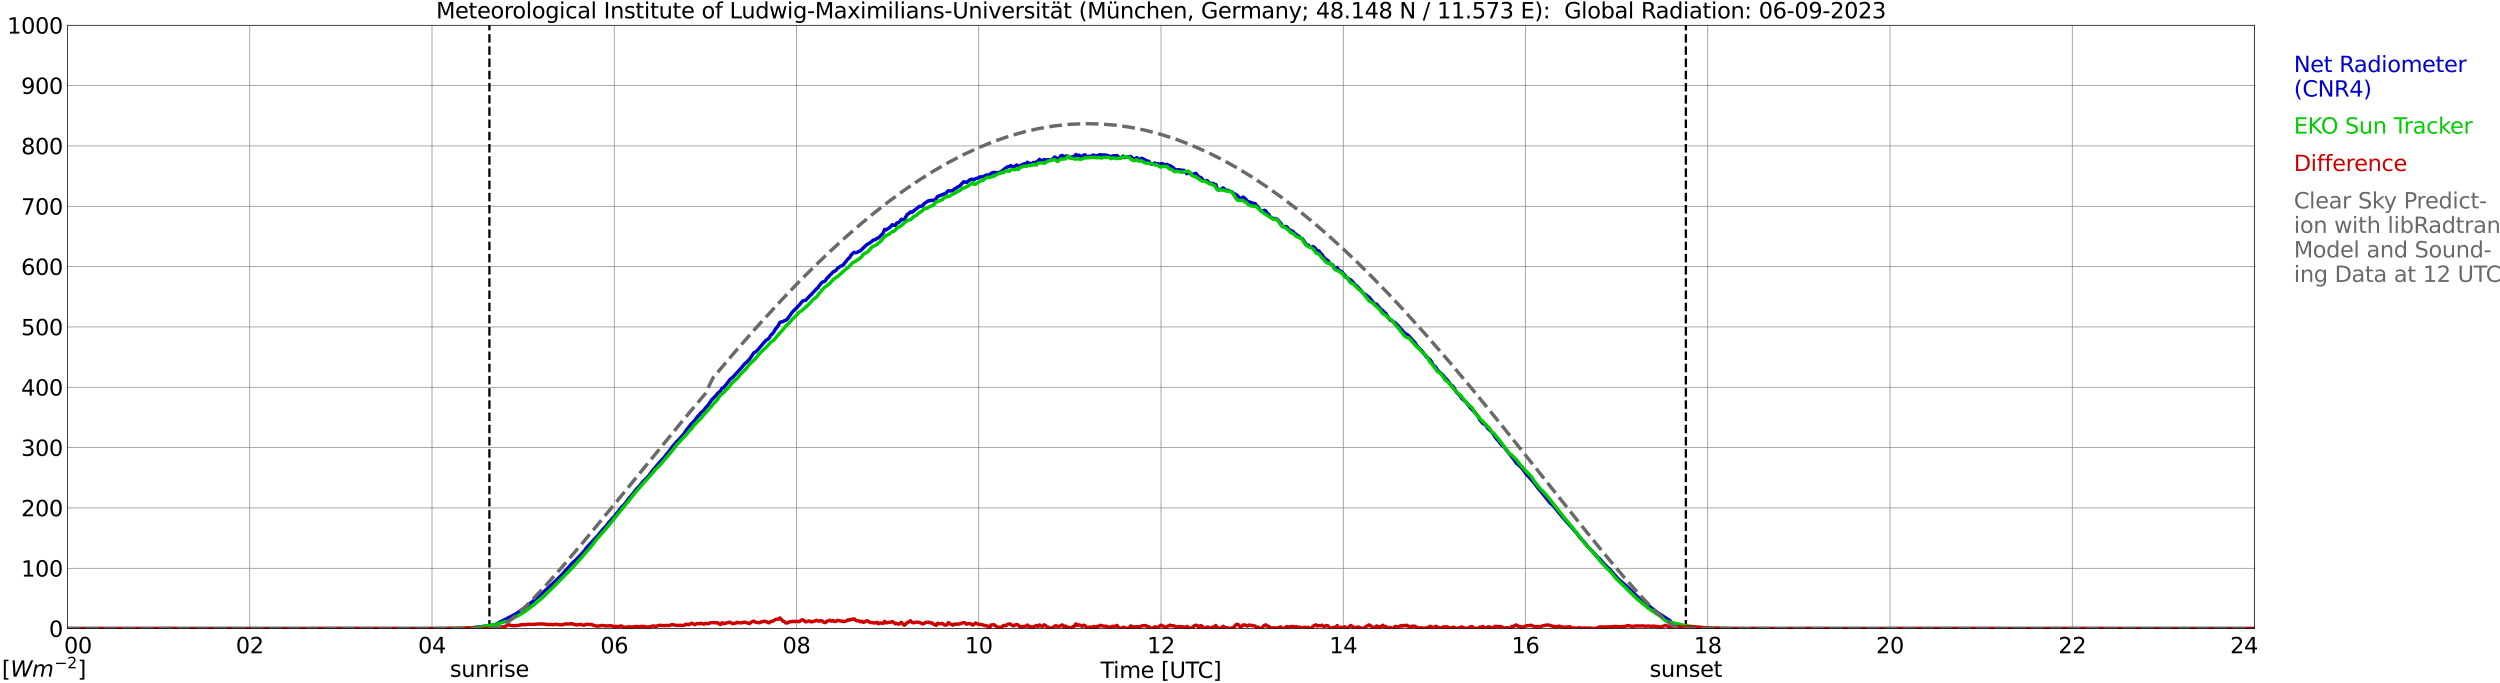 <?xml version="1.0" encoding="utf-8" standalone="no"?>
<!DOCTYPE svg PUBLIC "-//W3C//DTD SVG 1.1//EN"
  "http://www.w3.org/Graphics/SVG/1.1/DTD/svg11.dtd">
<svg xmlns:xlink="http://www.w3.org/1999/xlink" width="1085.4pt" height="296.64pt" viewBox="0 0 1085.4 296.64" xmlns="http://www.w3.org/2000/svg" version="1.1">
 <defs>
  <style type="text/css">*{stroke-linejoin: round; stroke-linecap: butt}</style>
 </defs>
 <g id="figure_1">
  <g id="patch_1">
   <path d="M 0 296.64 
L 1085.4 296.64 
L 1085.4 0 
L 0 0 
z
" style="fill: #ffffff"/>
  </g>
  <g id="axes_1">
   <g id="patch_2">
    <path d="M 29.306 272.909 
L 978.814 272.909 
L 978.814 10.976 
L 29.306 10.976 
z
" style="fill: #ffffff"/>
   </g>
   <g id="patch_3">
    <path d="M 978.814 272.909 
L 978.814 272.909 
L 978.814 10.976 
L 978.814 10.976 
z
" clip-path="url(#p5e2d8d7dcd)" style="fill: #d3d3d3; opacity: 0.25; stroke: #d3d3d3; stroke-linejoin: miter"/>
   </g>
   <g id="matplotlib.axis_1">
    <g id="xtick_1">
     <g id="line2d_1">
      <path d="M 29.306 272.909 
L 29.306 10.976 
" clip-path="url(#p5e2d8d7dcd)" style="fill: none; stroke: #808080; stroke-width: 0.3; stroke-linecap: square"/>
     </g>
     <g id="line2d_2"/>
     <g id="text_1">
      <!--    00 -->
      <g transform="translate(18.733 283.627) scale(0.095 -0.095)">
       <defs>
        <path id="DejaVuSans-20" transform="scale(0.016)"/>
        <path id="DejaVuSans-30" d="M 2034 4250 
Q 1547 4250 1301 3770 
Q 1056 3291 1056 2328 
Q 1056 1369 1301 889 
Q 1547 409 2034 409 
Q 2525 409 2770 889 
Q 3016 1369 3016 2328 
Q 3016 3291 2770 3770 
Q 2525 4250 2034 4250 
z
M 2034 4750 
Q 2819 4750 3233 4129 
Q 3647 3509 3647 2328 
Q 3647 1150 3233 529 
Q 2819 -91 2034 -91 
Q 1250 -91 836 529 
Q 422 1150 422 2328 
Q 422 3509 836 4129 
Q 1250 4750 2034 4750 
z
" transform="scale(0.016)"/>
       </defs>
       <use xlink:href="#DejaVuSans-20"/>
       <use xlink:href="#DejaVuSans-20" transform="translate(31.787 0)"/>
       <use xlink:href="#DejaVuSans-20" transform="translate(63.574 0)"/>
       <use xlink:href="#DejaVuSans-30" transform="translate(95.361 0)"/>
       <use xlink:href="#DejaVuSans-30" transform="translate(158.984 0)"/>
      </g>
     </g>
    </g>
    <g id="xtick_2">
     <g id="line2d_3">
      <path d="M 108.431 272.909 
L 108.431 10.976 
" clip-path="url(#p5e2d8d7dcd)" style="fill: none; stroke: #808080; stroke-width: 0.3; stroke-linecap: square"/>
     </g>
     <g id="line2d_4"/>
     <g id="text_2">
      <!-- 02 -->
      <g transform="translate(102.387 283.627) scale(0.095 -0.095)">
       <defs>
        <path id="DejaVuSans-32" d="M 1228 531 
L 3431 531 
L 3431 0 
L 469 0 
L 469 531 
Q 828 903 1448 1529 
Q 2069 2156 2228 2338 
Q 2531 2678 2651 2914 
Q 2772 3150 2772 3378 
Q 2772 3750 2511 3984 
Q 2250 4219 1831 4219 
Q 1534 4219 1204 4116 
Q 875 4013 500 3803 
L 500 4441 
Q 881 4594 1212 4672 
Q 1544 4750 1819 4750 
Q 2544 4750 2975 4387 
Q 3406 4025 3406 3419 
Q 3406 3131 3298 2873 
Q 3191 2616 2906 2266 
Q 2828 2175 2409 1742 
Q 1991 1309 1228 531 
z
" transform="scale(0.016)"/>
       </defs>
       <use xlink:href="#DejaVuSans-30"/>
       <use xlink:href="#DejaVuSans-32" transform="translate(63.623 0)"/>
      </g>
     </g>
    </g>
    <g id="xtick_3">
     <g id="line2d_5">
      <path d="M 187.557 272.909 
L 187.557 10.976 
" clip-path="url(#p5e2d8d7dcd)" style="fill: none; stroke: #808080; stroke-width: 0.3; stroke-linecap: square"/>
     </g>
     <g id="line2d_6"/>
     <g id="text_3">
      <!-- 04 -->
      <g transform="translate(181.513 283.627) scale(0.095 -0.095)">
       <defs>
        <path id="DejaVuSans-34" d="M 2419 4116 
L 825 1625 
L 2419 1625 
L 2419 4116 
z
M 2253 4666 
L 3047 4666 
L 3047 1625 
L 3713 1625 
L 3713 1100 
L 3047 1100 
L 3047 0 
L 2419 0 
L 2419 1100 
L 313 1100 
L 313 1709 
L 2253 4666 
z
" transform="scale(0.016)"/>
       </defs>
       <use xlink:href="#DejaVuSans-30"/>
       <use xlink:href="#DejaVuSans-34" transform="translate(63.623 0)"/>
      </g>
     </g>
    </g>
    <g id="xtick_4">
     <g id="line2d_7">
      <path d="M 266.683 272.909 
L 266.683 10.976 
" clip-path="url(#p5e2d8d7dcd)" style="fill: none; stroke: #808080; stroke-width: 0.3; stroke-linecap: square"/>
     </g>
     <g id="line2d_8"/>
     <g id="text_4">
      <!-- 06 -->
      <g transform="translate(260.638 283.627) scale(0.095 -0.095)">
       <defs>
        <path id="DejaVuSans-36" d="M 2113 2584 
Q 1688 2584 1439 2293 
Q 1191 2003 1191 1497 
Q 1191 994 1439 701 
Q 1688 409 2113 409 
Q 2538 409 2786 701 
Q 3034 994 3034 1497 
Q 3034 2003 2786 2293 
Q 2538 2584 2113 2584 
z
M 3366 4563 
L 3366 3988 
Q 3128 4100 2886 4159 
Q 2644 4219 2406 4219 
Q 1781 4219 1451 3797 
Q 1122 3375 1075 2522 
Q 1259 2794 1537 2939 
Q 1816 3084 2150 3084 
Q 2853 3084 3261 2657 
Q 3669 2231 3669 1497 
Q 3669 778 3244 343 
Q 2819 -91 2113 -91 
Q 1303 -91 875 529 
Q 447 1150 447 2328 
Q 447 3434 972 4092 
Q 1497 4750 2381 4750 
Q 2619 4750 2861 4703 
Q 3103 4656 3366 4563 
z
" transform="scale(0.016)"/>
       </defs>
       <use xlink:href="#DejaVuSans-30"/>
       <use xlink:href="#DejaVuSans-36" transform="translate(63.623 0)"/>
      </g>
     </g>
    </g>
    <g id="xtick_5">
     <g id="line2d_9">
      <path d="M 345.808 272.909 
L 345.808 10.976 
" clip-path="url(#p5e2d8d7dcd)" style="fill: none; stroke: #808080; stroke-width: 0.3; stroke-linecap: square"/>
     </g>
     <g id="line2d_10"/>
     <g id="text_5">
      <!-- 08 -->
      <g transform="translate(339.764 283.627) scale(0.095 -0.095)">
       <defs>
        <path id="DejaVuSans-38" d="M 2034 2216 
Q 1584 2216 1326 1975 
Q 1069 1734 1069 1313 
Q 1069 891 1326 650 
Q 1584 409 2034 409 
Q 2484 409 2743 651 
Q 3003 894 3003 1313 
Q 3003 1734 2745 1975 
Q 2488 2216 2034 2216 
z
M 1403 2484 
Q 997 2584 770 2862 
Q 544 3141 544 3541 
Q 544 4100 942 4425 
Q 1341 4750 2034 4750 
Q 2731 4750 3128 4425 
Q 3525 4100 3525 3541 
Q 3525 3141 3298 2862 
Q 3072 2584 2669 2484 
Q 3125 2378 3379 2068 
Q 3634 1759 3634 1313 
Q 3634 634 3220 271 
Q 2806 -91 2034 -91 
Q 1263 -91 848 271 
Q 434 634 434 1313 
Q 434 1759 690 2068 
Q 947 2378 1403 2484 
z
M 1172 3481 
Q 1172 3119 1398 2916 
Q 1625 2713 2034 2713 
Q 2441 2713 2670 2916 
Q 2900 3119 2900 3481 
Q 2900 3844 2670 4047 
Q 2441 4250 2034 4250 
Q 1625 4250 1398 4047 
Q 1172 3844 1172 3481 
z
" transform="scale(0.016)"/>
       </defs>
       <use xlink:href="#DejaVuSans-30"/>
       <use xlink:href="#DejaVuSans-38" transform="translate(63.623 0)"/>
      </g>
     </g>
    </g>
    <g id="xtick_6">
     <g id="line2d_11">
      <path d="M 424.934 272.909 
L 424.934 10.976 
" clip-path="url(#p5e2d8d7dcd)" style="fill: none; stroke: #808080; stroke-width: 0.3; stroke-linecap: square"/>
     </g>
     <g id="line2d_12"/>
     <g id="text_6">
      <!-- 10 -->
      <g transform="translate(418.89 283.627) scale(0.095 -0.095)">
       <defs>
        <path id="DejaVuSans-31" d="M 794 531 
L 1825 531 
L 1825 4091 
L 703 3866 
L 703 4441 
L 1819 4666 
L 2450 4666 
L 2450 531 
L 3481 531 
L 3481 0 
L 794 0 
L 794 531 
z
" transform="scale(0.016)"/>
       </defs>
       <use xlink:href="#DejaVuSans-31"/>
       <use xlink:href="#DejaVuSans-30" transform="translate(63.623 0)"/>
      </g>
     </g>
    </g>
    <g id="xtick_7">
     <g id="line2d_13">
      <path d="M 504.06 272.909 
L 504.06 10.976 
" clip-path="url(#p5e2d8d7dcd)" style="fill: none; stroke: #808080; stroke-width: 0.3; stroke-linecap: square"/>
     </g>
     <g id="line2d_14"/>
     <g id="text_7">
      <!-- 12 -->
      <g transform="translate(498.015 283.627) scale(0.095 -0.095)">
       <use xlink:href="#DejaVuSans-31"/>
       <use xlink:href="#DejaVuSans-32" transform="translate(63.623 0)"/>
      </g>
     </g>
    </g>
    <g id="xtick_8">
     <g id="line2d_15">
      <path d="M 583.185 272.909 
L 583.185 10.976 
" clip-path="url(#p5e2d8d7dcd)" style="fill: none; stroke: #808080; stroke-width: 0.3; stroke-linecap: square"/>
     </g>
     <g id="line2d_16"/>
     <g id="text_8">
      <!-- 14 -->
      <g transform="translate(577.141 283.627) scale(0.095 -0.095)">
       <use xlink:href="#DejaVuSans-31"/>
       <use xlink:href="#DejaVuSans-34" transform="translate(63.623 0)"/>
      </g>
     </g>
    </g>
    <g id="xtick_9">
     <g id="line2d_17">
      <path d="M 662.311 272.909 
L 662.311 10.976 
" clip-path="url(#p5e2d8d7dcd)" style="fill: none; stroke: #808080; stroke-width: 0.3; stroke-linecap: square"/>
     </g>
     <g id="line2d_18"/>
     <g id="text_9">
      <!-- 16 -->
      <g transform="translate(656.267 283.627) scale(0.095 -0.095)">
       <use xlink:href="#DejaVuSans-31"/>
       <use xlink:href="#DejaVuSans-36" transform="translate(63.623 0)"/>
      </g>
     </g>
    </g>
    <g id="xtick_10">
     <g id="line2d_19">
      <path d="M 741.437 272.909 
L 741.437 10.976 
" clip-path="url(#p5e2d8d7dcd)" style="fill: none; stroke: #808080; stroke-width: 0.3; stroke-linecap: square"/>
     </g>
     <g id="line2d_20"/>
     <g id="text_10">
      <!-- 18 -->
      <g transform="translate(735.392 283.627) scale(0.095 -0.095)">
       <use xlink:href="#DejaVuSans-31"/>
       <use xlink:href="#DejaVuSans-38" transform="translate(63.623 0)"/>
      </g>
     </g>
    </g>
    <g id="xtick_11">
     <g id="line2d_21">
      <path d="M 820.562 272.909 
L 820.562 10.976 
" clip-path="url(#p5e2d8d7dcd)" style="fill: none; stroke: #808080; stroke-width: 0.3; stroke-linecap: square"/>
     </g>
     <g id="line2d_22"/>
     <g id="text_11">
      <!-- 20 -->
      <g transform="translate(814.518 283.627) scale(0.095 -0.095)">
       <use xlink:href="#DejaVuSans-32"/>
       <use xlink:href="#DejaVuSans-30" transform="translate(63.623 0)"/>
      </g>
     </g>
    </g>
    <g id="xtick_12">
     <g id="line2d_23">
      <path d="M 899.688 272.909 
L 899.688 10.976 
" clip-path="url(#p5e2d8d7dcd)" style="fill: none; stroke: #808080; stroke-width: 0.3; stroke-linecap: square"/>
     </g>
     <g id="line2d_24"/>
     <g id="text_12">
      <!-- 22 -->
      <g transform="translate(893.644 283.627) scale(0.095 -0.095)">
       <use xlink:href="#DejaVuSans-32"/>
       <use xlink:href="#DejaVuSans-32" transform="translate(63.623 0)"/>
      </g>
     </g>
    </g>
    <g id="xtick_13">
     <g id="line2d_25">
      <path d="M 978.814 272.909 
L 978.814 10.976 
" clip-path="url(#p5e2d8d7dcd)" style="fill: none; stroke: #808080; stroke-width: 0.3; stroke-linecap: square"/>
     </g>
     <g id="line2d_26"/>
     <g id="text_13">
      <!-- 24    -->
      <g transform="translate(968.241 283.627) scale(0.095 -0.095)">
       <use xlink:href="#DejaVuSans-32"/>
       <use xlink:href="#DejaVuSans-34" transform="translate(63.623 0)"/>
       <use xlink:href="#DejaVuSans-20" transform="translate(127.246 0)"/>
       <use xlink:href="#DejaVuSans-20" transform="translate(159.033 0)"/>
       <use xlink:href="#DejaVuSans-20" transform="translate(190.82 0)"/>
      </g>
     </g>
    </g>
    <g id="text_14">
     <!-- Time [UTC] -->
     <g transform="translate(477.806 294.322) scale(0.095 -0.095)">
      <defs>
       <path id="DejaVuSans-54" d="M -19 4666 
L 3928 4666 
L 3928 4134 
L 2272 4134 
L 2272 0 
L 1638 0 
L 1638 4134 
L -19 4134 
L -19 4666 
z
" transform="scale(0.016)"/>
       <path id="DejaVuSans-69" d="M 603 3500 
L 1178 3500 
L 1178 0 
L 603 0 
L 603 3500 
z
M 603 4863 
L 1178 4863 
L 1178 4134 
L 603 4134 
L 603 4863 
z
" transform="scale(0.016)"/>
       <path id="DejaVuSans-6d" d="M 3328 2828 
Q 3544 3216 3844 3400 
Q 4144 3584 4550 3584 
Q 5097 3584 5394 3201 
Q 5691 2819 5691 2113 
L 5691 0 
L 5113 0 
L 5113 2094 
Q 5113 2597 4934 2840 
Q 4756 3084 4391 3084 
Q 3944 3084 3684 2787 
Q 3425 2491 3425 1978 
L 3425 0 
L 2847 0 
L 2847 2094 
Q 2847 2600 2669 2842 
Q 2491 3084 2119 3084 
Q 1678 3084 1418 2786 
Q 1159 2488 1159 1978 
L 1159 0 
L 581 0 
L 581 3500 
L 1159 3500 
L 1159 2956 
Q 1356 3278 1631 3431 
Q 1906 3584 2284 3584 
Q 2666 3584 2933 3390 
Q 3200 3197 3328 2828 
z
" transform="scale(0.016)"/>
       <path id="DejaVuSans-65" d="M 3597 1894 
L 3597 1613 
L 953 1613 
Q 991 1019 1311 708 
Q 1631 397 2203 397 
Q 2534 397 2845 478 
Q 3156 559 3463 722 
L 3463 178 
Q 3153 47 2828 -22 
Q 2503 -91 2169 -91 
Q 1331 -91 842 396 
Q 353 884 353 1716 
Q 353 2575 817 3079 
Q 1281 3584 2069 3584 
Q 2775 3584 3186 3129 
Q 3597 2675 3597 1894 
z
M 3022 2063 
Q 3016 2534 2758 2815 
Q 2500 3097 2075 3097 
Q 1594 3097 1305 2825 
Q 1016 2553 972 2059 
L 3022 2063 
z
" transform="scale(0.016)"/>
       <path id="DejaVuSans-5b" d="M 550 4863 
L 1875 4863 
L 1875 4416 
L 1125 4416 
L 1125 -397 
L 1875 -397 
L 1875 -844 
L 550 -844 
L 550 4863 
z
" transform="scale(0.016)"/>
       <path id="DejaVuSans-55" d="M 556 4666 
L 1191 4666 
L 1191 1831 
Q 1191 1081 1462 751 
Q 1734 422 2344 422 
Q 2950 422 3222 751 
Q 3494 1081 3494 1831 
L 3494 4666 
L 4128 4666 
L 4128 1753 
Q 4128 841 3676 375 
Q 3225 -91 2344 -91 
Q 1459 -91 1007 375 
Q 556 841 556 1753 
L 556 4666 
z
" transform="scale(0.016)"/>
       <path id="DejaVuSans-43" d="M 4122 4306 
L 4122 3641 
Q 3803 3938 3442 4084 
Q 3081 4231 2675 4231 
Q 1875 4231 1450 3742 
Q 1025 3253 1025 2328 
Q 1025 1406 1450 917 
Q 1875 428 2675 428 
Q 3081 428 3442 575 
Q 3803 722 4122 1019 
L 4122 359 
Q 3791 134 3420 21 
Q 3050 -91 2638 -91 
Q 1578 -91 968 557 
Q 359 1206 359 2328 
Q 359 3453 968 4101 
Q 1578 4750 2638 4750 
Q 3056 4750 3426 4639 
Q 3797 4528 4122 4306 
z
" transform="scale(0.016)"/>
       <path id="DejaVuSans-5d" d="M 1947 4863 
L 1947 -844 
L 622 -844 
L 622 -397 
L 1369 -397 
L 1369 4416 
L 622 4416 
L 622 4863 
L 1947 4863 
z
" transform="scale(0.016)"/>
      </defs>
      <use xlink:href="#DejaVuSans-54"/>
      <use xlink:href="#DejaVuSans-69" transform="translate(57.959 0)"/>
      <use xlink:href="#DejaVuSans-6d" transform="translate(85.742 0)"/>
      <use xlink:href="#DejaVuSans-65" transform="translate(183.154 0)"/>
      <use xlink:href="#DejaVuSans-20" transform="translate(244.678 0)"/>
      <use xlink:href="#DejaVuSans-5b" transform="translate(276.465 0)"/>
      <use xlink:href="#DejaVuSans-55" transform="translate(315.479 0)"/>
      <use xlink:href="#DejaVuSans-54" transform="translate(388.672 0)"/>
      <use xlink:href="#DejaVuSans-43" transform="translate(443.881 0)"/>
      <use xlink:href="#DejaVuSans-5d" transform="translate(513.705 0)"/>
     </g>
    </g>
   </g>
   <g id="matplotlib.axis_2">
    <g id="ytick_1">
     <g id="line2d_27">
      <path d="M 29.306 272.909 
L 978.814 272.909 
" clip-path="url(#p5e2d8d7dcd)" style="fill: none; stroke: #808080; stroke-width: 0.3; stroke-linecap: square"/>
     </g>
     <g id="line2d_28"/>
     <g id="text_15">
      <!-- 0 -->
      <g transform="translate(21.261 276.518) scale(0.095 -0.095)">
       <use xlink:href="#DejaVuSans-30"/>
      </g>
     </g>
    </g>
    <g id="ytick_2">
     <g id="line2d_29">
      <path d="M 29.306 246.715 
L 978.814 246.715 
" clip-path="url(#p5e2d8d7dcd)" style="fill: none; stroke: #808080; stroke-width: 0.3; stroke-linecap: square"/>
     </g>
     <g id="line2d_30"/>
     <g id="text_16">
      <!-- 100 -->
      <g transform="translate(9.173 250.325) scale(0.095 -0.095)">
       <use xlink:href="#DejaVuSans-31"/>
       <use xlink:href="#DejaVuSans-30" transform="translate(63.623 0)"/>
       <use xlink:href="#DejaVuSans-30" transform="translate(127.246 0)"/>
      </g>
     </g>
    </g>
    <g id="ytick_3">
     <g id="line2d_31">
      <path d="M 29.306 220.522 
L 978.814 220.522 
" clip-path="url(#p5e2d8d7dcd)" style="fill: none; stroke: #808080; stroke-width: 0.3; stroke-linecap: square"/>
     </g>
     <g id="line2d_32"/>
     <g id="text_17">
      <!-- 200 -->
      <g transform="translate(9.173 224.131) scale(0.095 -0.095)">
       <use xlink:href="#DejaVuSans-32"/>
       <use xlink:href="#DejaVuSans-30" transform="translate(63.623 0)"/>
       <use xlink:href="#DejaVuSans-30" transform="translate(127.246 0)"/>
      </g>
     </g>
    </g>
    <g id="ytick_4">
     <g id="line2d_33">
      <path d="M 29.306 194.329 
L 978.814 194.329 
" clip-path="url(#p5e2d8d7dcd)" style="fill: none; stroke: #808080; stroke-width: 0.3; stroke-linecap: square"/>
     </g>
     <g id="line2d_34"/>
     <g id="text_18">
      <!-- 300 -->
      <g transform="translate(9.173 197.938) scale(0.095 -0.095)">
       <defs>
        <path id="DejaVuSans-33" d="M 2597 2516 
Q 3050 2419 3304 2112 
Q 3559 1806 3559 1356 
Q 3559 666 3084 287 
Q 2609 -91 1734 -91 
Q 1441 -91 1130 -33 
Q 819 25 488 141 
L 488 750 
Q 750 597 1062 519 
Q 1375 441 1716 441 
Q 2309 441 2620 675 
Q 2931 909 2931 1356 
Q 2931 1769 2642 2001 
Q 2353 2234 1838 2234 
L 1294 2234 
L 1294 2753 
L 1863 2753 
Q 2328 2753 2575 2939 
Q 2822 3125 2822 3475 
Q 2822 3834 2567 4026 
Q 2313 4219 1838 4219 
Q 1578 4219 1281 4162 
Q 984 4106 628 3988 
L 628 4550 
Q 988 4650 1302 4700 
Q 1616 4750 1894 4750 
Q 2613 4750 3031 4423 
Q 3450 4097 3450 3541 
Q 3450 3153 3228 2886 
Q 3006 2619 2597 2516 
z
" transform="scale(0.016)"/>
       </defs>
       <use xlink:href="#DejaVuSans-33"/>
       <use xlink:href="#DejaVuSans-30" transform="translate(63.623 0)"/>
       <use xlink:href="#DejaVuSans-30" transform="translate(127.246 0)"/>
      </g>
     </g>
    </g>
    <g id="ytick_5">
     <g id="line2d_35">
      <path d="M 29.306 168.136 
L 978.814 168.136 
" clip-path="url(#p5e2d8d7dcd)" style="fill: none; stroke: #808080; stroke-width: 0.3; stroke-linecap: square"/>
     </g>
     <g id="line2d_36"/>
     <g id="text_19">
      <!-- 400 -->
      <g transform="translate(9.173 171.745) scale(0.095 -0.095)">
       <use xlink:href="#DejaVuSans-34"/>
       <use xlink:href="#DejaVuSans-30" transform="translate(63.623 0)"/>
       <use xlink:href="#DejaVuSans-30" transform="translate(127.246 0)"/>
      </g>
     </g>
    </g>
    <g id="ytick_6">
     <g id="line2d_37">
      <path d="M 29.306 141.942 
L 978.814 141.942 
" clip-path="url(#p5e2d8d7dcd)" style="fill: none; stroke: #808080; stroke-width: 0.3; stroke-linecap: square"/>
     </g>
     <g id="line2d_38"/>
     <g id="text_20">
      <!-- 500 -->
      <g transform="translate(9.173 145.551) scale(0.095 -0.095)">
       <defs>
        <path id="DejaVuSans-35" d="M 691 4666 
L 3169 4666 
L 3169 4134 
L 1269 4134 
L 1269 2991 
Q 1406 3038 1543 3061 
Q 1681 3084 1819 3084 
Q 2600 3084 3056 2656 
Q 3513 2228 3513 1497 
Q 3513 744 3044 326 
Q 2575 -91 1722 -91 
Q 1428 -91 1123 -41 
Q 819 9 494 109 
L 494 744 
Q 775 591 1075 516 
Q 1375 441 1709 441 
Q 2250 441 2565 725 
Q 2881 1009 2881 1497 
Q 2881 1984 2565 2268 
Q 2250 2553 1709 2553 
Q 1456 2553 1204 2497 
Q 953 2441 691 2322 
L 691 4666 
z
" transform="scale(0.016)"/>
       </defs>
       <use xlink:href="#DejaVuSans-35"/>
       <use xlink:href="#DejaVuSans-30" transform="translate(63.623 0)"/>
       <use xlink:href="#DejaVuSans-30" transform="translate(127.246 0)"/>
      </g>
     </g>
    </g>
    <g id="ytick_7">
     <g id="line2d_39">
      <path d="M 29.306 115.749 
L 978.814 115.749 
" clip-path="url(#p5e2d8d7dcd)" style="fill: none; stroke: #808080; stroke-width: 0.3; stroke-linecap: square"/>
     </g>
     <g id="line2d_40"/>
     <g id="text_21">
      <!-- 600 -->
      <g transform="translate(9.173 119.358) scale(0.095 -0.095)">
       <use xlink:href="#DejaVuSans-36"/>
       <use xlink:href="#DejaVuSans-30" transform="translate(63.623 0)"/>
       <use xlink:href="#DejaVuSans-30" transform="translate(127.246 0)"/>
      </g>
     </g>
    </g>
    <g id="ytick_8">
     <g id="line2d_41">
      <path d="M 29.306 89.556 
L 978.814 89.556 
" clip-path="url(#p5e2d8d7dcd)" style="fill: none; stroke: #808080; stroke-width: 0.3; stroke-linecap: square"/>
     </g>
     <g id="line2d_42"/>
     <g id="text_22">
      <!-- 700 -->
      <g transform="translate(9.173 93.165) scale(0.095 -0.095)">
       <defs>
        <path id="DejaVuSans-37" d="M 525 4666 
L 3525 4666 
L 3525 4397 
L 1831 0 
L 1172 0 
L 2766 4134 
L 525 4134 
L 525 4666 
z
" transform="scale(0.016)"/>
       </defs>
       <use xlink:href="#DejaVuSans-37"/>
       <use xlink:href="#DejaVuSans-30" transform="translate(63.623 0)"/>
       <use xlink:href="#DejaVuSans-30" transform="translate(127.246 0)"/>
      </g>
     </g>
    </g>
    <g id="ytick_9">
     <g id="line2d_43">
      <path d="M 29.306 63.362 
L 978.814 63.362 
" clip-path="url(#p5e2d8d7dcd)" style="fill: none; stroke: #808080; stroke-width: 0.3; stroke-linecap: square"/>
     </g>
     <g id="line2d_44"/>
     <g id="text_23">
      <!-- 800 -->
      <g transform="translate(9.173 66.972) scale(0.095 -0.095)">
       <use xlink:href="#DejaVuSans-38"/>
       <use xlink:href="#DejaVuSans-30" transform="translate(63.623 0)"/>
       <use xlink:href="#DejaVuSans-30" transform="translate(127.246 0)"/>
      </g>
     </g>
    </g>
    <g id="ytick_10">
     <g id="line2d_45">
      <path d="M 29.306 37.169 
L 978.814 37.169 
" clip-path="url(#p5e2d8d7dcd)" style="fill: none; stroke: #808080; stroke-width: 0.3; stroke-linecap: square"/>
     </g>
     <g id="line2d_46"/>
     <g id="text_24">
      <!-- 900 -->
      <g transform="translate(9.173 40.778) scale(0.095 -0.095)">
       <defs>
        <path id="DejaVuSans-39" d="M 703 97 
L 703 672 
Q 941 559 1184 500 
Q 1428 441 1663 441 
Q 2288 441 2617 861 
Q 2947 1281 2994 2138 
Q 2813 1869 2534 1725 
Q 2256 1581 1919 1581 
Q 1219 1581 811 2004 
Q 403 2428 403 3163 
Q 403 3881 828 4315 
Q 1253 4750 1959 4750 
Q 2769 4750 3195 4129 
Q 3622 3509 3622 2328 
Q 3622 1225 3098 567 
Q 2575 -91 1691 -91 
Q 1453 -91 1209 -44 
Q 966 3 703 97 
z
M 1959 2075 
Q 2384 2075 2632 2365 
Q 2881 2656 2881 3163 
Q 2881 3666 2632 3958 
Q 2384 4250 1959 4250 
Q 1534 4250 1286 3958 
Q 1038 3666 1038 3163 
Q 1038 2656 1286 2365 
Q 1534 2075 1959 2075 
z
" transform="scale(0.016)"/>
       </defs>
       <use xlink:href="#DejaVuSans-39"/>
       <use xlink:href="#DejaVuSans-30" transform="translate(63.623 0)"/>
       <use xlink:href="#DejaVuSans-30" transform="translate(127.246 0)"/>
      </g>
     </g>
    </g>
    <g id="ytick_11">
     <g id="line2d_47">
      <path d="M 29.306 10.976 
L 978.814 10.976 
" clip-path="url(#p5e2d8d7dcd)" style="fill: none; stroke: #808080; stroke-width: 0.3; stroke-linecap: square"/>
     </g>
     <g id="line2d_48"/>
     <g id="text_25">
      <!-- 1000 -->
      <g transform="translate(3.128 14.585) scale(0.095 -0.095)">
       <use xlink:href="#DejaVuSans-31"/>
       <use xlink:href="#DejaVuSans-30" transform="translate(63.623 0)"/>
       <use xlink:href="#DejaVuSans-30" transform="translate(127.246 0)"/>
       <use xlink:href="#DejaVuSans-30" transform="translate(190.869 0)"/>
      </g>
     </g>
    </g>
   </g>
   <g id="line2d_49">
    <path d="M 212.482 272.909 
L 212.482 10.976 
" clip-path="url(#p5e2d8d7dcd)" style="fill: none; stroke-dasharray: 3.7,1.6; stroke-dashoffset: 0; stroke: #000000"/>
   </g>
   <g id="line2d_50">
    <path d="M 731.942 272.909 
L 731.942 10.976 
" clip-path="url(#p5e2d8d7dcd)" style="fill: none; stroke-dasharray: 3.7,1.6; stroke-dashoffset: 0; stroke: #000000"/>
   </g>
   <g id="line2d_51">
    <path d="M 29.306 272.909 
L 205.36 272.909 
L 206.02 272.388 
L 207.339 272.246 
L 208.657 272.144 
L 209.976 271.903 
L 211.295 271.882 
L 214.592 271.295 
L 215.251 271.112 
L 217.229 269.957 
L 217.889 269.674 
L 219.207 268.985 
L 221.845 267.649 
L 224.482 266.23 
L 228.439 263.353 
L 229.757 262.321 
L 231.076 261.287 
L 237.011 256.122 
L 238.329 254.966 
L 239.648 253.73 
L 244.264 249.214 
L 245.583 247.653 
L 247.561 245.505 
L 248.22 244.696 
L 250.198 242.933 
L 253.495 239.389 
L 254.814 237.584 
L 258.77 233.331 
L 259.43 232.663 
L 261.408 230.232 
L 263.386 228.105 
L 264.045 227.152 
L 266.023 224.883 
L 266.683 224.357 
L 267.342 223.304 
L 268.002 222.636 
L 269.98 219.941 
L 270.639 219.516 
L 271.958 217.895 
L 273.277 216.012 
L 273.936 215.404 
L 276.573 212.02 
L 277.233 211.472 
L 279.211 209.021 
L 280.53 207.745 
L 281.189 207.116 
L 283.827 203.633 
L 284.486 202.965 
L 286.464 200.573 
L 288.442 198.509 
L 289.102 197.535 
L 290.42 196.016 
L 292.399 193.302 
L 293.058 192.694 
L 293.717 191.822 
L 294.377 191.235 
L 297.014 188.278 
L 297.674 187.183 
L 299.652 184.671 
L 300.311 183.82 
L 301.63 182.524 
L 302.949 180.742 
L 303.608 180.156 
L 304.267 179.262 
L 305.586 178.107 
L 306.246 177.177 
L 307.564 175.739 
L 308.883 173.691 
L 310.861 171.748 
L 311.521 170.836 
L 312.839 169.741 
L 313.499 168.507 
L 314.158 168.324 
L 316.136 165.872 
L 316.796 164.922 
L 317.455 164.272 
L 318.114 163.827 
L 322.071 159.492 
L 322.73 158.559 
L 323.39 157.87 
L 324.049 157.365 
L 325.368 156.008 
L 327.346 153.111 
L 328.005 152.888 
L 329.324 151.511 
L 331.961 148.412 
L 332.621 147.741 
L 333.28 147.356 
L 333.94 146.77 
L 334.599 145.575 
L 335.258 145.028 
L 335.918 144.218 
L 336.577 143.021 
L 337.896 141.403 
L 338.555 139.983 
L 339.215 139.739 
L 339.874 139.679 
L 340.533 139.195 
L 341.193 139.092 
L 341.852 138.443 
L 343.83 135.75 
L 344.49 135.001 
L 345.808 133.723 
L 347.127 132.306 
L 348.446 130.705 
L 349.105 130.504 
L 349.765 130.422 
L 351.743 128.275 
L 352.402 127.727 
L 353.062 126.876 
L 353.721 126.268 
L 354.38 125.48 
L 355.04 124.993 
L 355.699 123.979 
L 357.018 122.46 
L 357.677 122.318 
L 358.337 121.894 
L 358.996 120.859 
L 359.655 120.252 
L 360.315 119.4 
L 360.974 118.937 
L 361.634 118.043 
L 362.293 117.821 
L 362.952 117.355 
L 363.612 116.506 
L 364.93 115.573 
L 365.59 115.39 
L 366.249 114.803 
L 368.227 112.352 
L 368.887 111.825 
L 369.546 110.73 
L 370.206 110.002 
L 370.865 109.557 
L 371.524 109.759 
L 372.184 109.536 
L 372.843 109.13 
L 373.502 108.928 
L 376.14 106.356 
L 378.118 105.162 
L 378.777 104.533 
L 379.437 104.127 
L 380.096 104.046 
L 380.756 103.438 
L 381.415 103.318 
L 383.393 101.23 
L 384.053 99.609 
L 384.712 99.792 
L 386.031 98.941 
L 386.69 98.354 
L 387.349 97.584 
L 388.668 97.909 
L 389.328 96.835 
L 389.987 96.672 
L 390.646 96.206 
L 391.306 95.213 
L 391.965 95.415 
L 392.624 95.213 
L 393.943 93.047 
L 394.603 92.68 
L 395.262 91.992 
L 395.921 92.175 
L 397.24 91.122 
L 399.218 89.561 
L 399.878 89.561 
L 400.537 89.359 
L 401.196 88.387 
L 403.175 87.13 
L 403.834 87.151 
L 404.493 86.889 
L 405.153 87.112 
L 405.812 86.766 
L 406.471 86.137 
L 407.131 85.247 
L 407.79 85.084 
L 409.109 84.477 
L 409.768 84.233 
L 410.428 84.233 
L 411.087 83.403 
L 411.746 82.795 
L 412.406 82.937 
L 413.725 82.735 
L 414.384 82.025 
L 415.043 81.763 
L 415.703 81.195 
L 416.362 80.951 
L 417.022 80.364 
L 418.34 78.947 
L 419 78.987 
L 419.659 79.272 
L 420.978 78.117 
L 421.637 77.894 
L 422.297 77.792 
L 422.956 78.075 
L 423.615 77.528 
L 424.275 77.386 
L 424.934 77.124 
L 425.593 76.739 
L 426.253 76.799 
L 426.912 76.658 
L 428.231 76.008 
L 428.89 75.909 
L 429.55 77.001 
L 430.209 75.28 
L 431.528 74.793 
L 432.187 74.976 
L 432.847 74.935 
L 433.506 75.016 
L 434.825 74.39 
L 436.803 72.829 
L 437.462 72.404 
L 438.122 72.404 
L 438.781 71.917 
L 440.1 72.464 
L 440.759 72.119 
L 441.419 71.613 
L 442.078 72.058 
L 442.737 72.04 
L 444.716 71.087 
L 445.375 71.228 
L 446.034 70.44 
L 446.694 70.985 
L 447.353 70.903 
L 448.012 71.553 
L 448.672 70.518 
L 449.331 70.681 
L 450.65 69.871 
L 451.309 69.182 
L 451.969 69.649 
L 452.628 69.79 
L 453.287 69.303 
L 454.606 69.426 
L 455.266 69.285 
L 455.925 69.607 
L 456.584 69.366 
L 457.903 68.19 
L 458.563 68.575 
L 459.222 69.203 
L 459.881 68.695 
L 460.541 67.723 
L 461.2 67.48 
L 461.859 68.211 
L 462.519 67.847 
L 463.178 67.684 
L 463.838 68.391 
L 464.497 68.473 
L 465.816 67.967 
L 466.475 67.886 
L 467.134 67.077 
L 467.794 67.561 
L 468.453 67.38 
L 469.113 67.826 
L 469.772 68.027 
L 470.431 67.338 
L 471.091 67.197 
L 471.75 68.109 
L 473.069 67.805 
L 473.728 68.088 
L 474.388 67.38 
L 475.047 67.38 
L 475.706 68.027 
L 476.366 67.522 
L 477.025 67.42 
L 477.685 67.116 
L 478.344 67.42 
L 479.003 67.257 
L 480.322 67.359 
L 481.641 67.744 
L 482.3 68.232 
L 482.96 67.765 
L 483.619 67.543 
L 484.278 67.765 
L 484.938 67.522 
L 486.256 68.656 
L 486.916 68.433 
L 487.575 67.784 
L 488.235 68.433 
L 488.894 68.232 
L 490.872 67.907 
L 492.191 69.08 
L 492.85 68.9 
L 493.51 68.454 
L 494.169 68.999 
L 494.828 69.384 
L 495.488 68.737 
L 496.147 68.879 
L 496.807 69.324 
L 497.466 69.528 
L 498.125 70.013 
L 498.785 70.034 
L 499.444 71.026 
L 500.103 71.351 
L 501.422 70.783 
L 502.082 71.472 
L 502.741 71.066 
L 503.4 71.351 
L 504.06 71.066 
L 504.719 71.087 
L 506.038 71.655 
L 506.697 71.351 
L 507.357 71.776 
L 508.016 71.938 
L 509.335 72.808 
L 509.994 73.457 
L 510.654 73.923 
L 511.313 73.638 
L 512.632 73.8 
L 513.291 74.044 
L 513.95 73.902 
L 514.61 74.552 
L 515.269 75.422 
L 515.929 74.916 
L 516.588 75.016 
L 517.247 75.888 
L 519.226 75.259 
L 520.544 76.941 
L 521.204 76.983 
L 521.863 77.549 
L 522.522 78.481 
L 523.182 78.764 
L 523.841 78.361 
L 524.501 78.764 
L 525.16 79.495 
L 525.819 79.736 
L 526.479 79.576 
L 527.138 79.958 
L 527.797 80.102 
L 528.457 81.844 
L 529.116 82.512 
L 529.776 82.311 
L 531.094 81.58 
L 531.754 82.329 
L 532.413 82.654 
L 533.073 82.593 
L 535.051 83.484 
L 535.71 84.113 
L 536.369 84.314 
L 537.029 84.741 
L 538.348 86.137 
L 539.007 86.158 
L 539.666 85.53 
L 540.326 85.975 
L 540.985 86.604 
L 541.644 87.455 
L 542.304 87.617 
L 543.623 88.123 
L 544.282 88.327 
L 544.941 88.387 
L 545.601 89.32 
L 546.26 89.865 
L 546.919 91.08 
L 547.579 91.546 
L 548.238 91.609 
L 548.898 91.284 
L 549.557 91.588 
L 550.216 92.662 
L 550.876 93.086 
L 551.535 94.281 
L 552.854 94.93 
L 553.513 94.849 
L 554.173 95.033 
L 554.832 95.517 
L 556.151 97.036 
L 556.81 98.354 
L 557.47 98.456 
L 558.129 98.273 
L 558.788 98.556 
L 559.448 99.407 
L 560.107 99.954 
L 561.426 100.502 
L 562.085 101.353 
L 562.745 101.736 
L 563.404 102.424 
L 564.063 102.608 
L 564.723 103.438 
L 565.382 103.58 
L 567.36 106.437 
L 568.02 106.416 
L 568.679 107.247 
L 569.338 107.49 
L 569.998 107.024 
L 570.657 107.409 
L 571.976 108.988 
L 572.635 108.949 
L 573.295 109.882 
L 573.954 110.508 
L 574.613 111.561 
L 575.273 112.312 
L 576.592 113.182 
L 577.251 114.196 
L 577.91 114.824 
L 578.57 114.984 
L 579.229 116.139 
L 579.889 116.605 
L 580.548 116.139 
L 581.207 117.355 
L 582.526 117.944 
L 583.185 118.814 
L 583.845 119.481 
L 584.504 120.314 
L 585.823 121.226 
L 586.482 121.53 
L 587.142 122.219 
L 588.46 123.777 
L 589.12 124.222 
L 590.439 125.621 
L 591.098 126.289 
L 591.757 127.161 
L 593.736 128.599 
L 594.395 129.024 
L 596.373 131.496 
L 597.032 132.062 
L 597.692 132.023 
L 598.351 132.974 
L 599.011 133.623 
L 599.67 134.493 
L 600.329 134.778 
L 600.989 135.609 
L 601.648 136.012 
L 602.307 137.227 
L 603.626 138.969 
L 604.286 139.113 
L 604.945 139.802 
L 605.604 139.944 
L 606.264 140.714 
L 606.923 141.301 
L 609.561 144.3 
L 610.22 144.926 
L 610.879 145.211 
L 611.539 145.738 
L 613.517 147.883 
L 614.176 148.532 
L 615.495 150.557 
L 617.473 152.461 
L 618.133 153.454 
L 619.451 155.136 
L 620.111 155.5 
L 620.77 156.089 
L 621.429 156.938 
L 622.089 158.337 
L 623.408 159.492 
L 624.067 160.626 
L 624.726 161.396 
L 625.386 161.841 
L 626.705 163.099 
L 627.364 164.212 
L 628.023 164.636 
L 628.683 165.388 
L 630.001 167.229 
L 630.661 167.635 
L 631.32 168.445 
L 631.98 169.702 
L 632.639 170.653 
L 633.298 171.179 
L 633.958 171.868 
L 634.617 172.963 
L 636.595 174.666 
L 638.573 177.298 
L 639.892 178.595 
L 640.552 179.283 
L 641.87 181.004 
L 642.53 182.343 
L 643.848 183.883 
L 644.508 184.124 
L 645.167 184.692 
L 645.827 185.827 
L 647.805 187.752 
L 648.464 188.621 
L 649.123 189.756 
L 649.783 190.649 
L 650.442 191.235 
L 651.761 193.038 
L 653.08 194.153 
L 655.058 196.786 
L 655.717 197.475 
L 656.377 198.446 
L 657.036 199.135 
L 658.355 201.121 
L 659.014 201.587 
L 660.333 202.844 
L 661.652 204.403 
L 662.311 205.456 
L 662.97 206.286 
L 663.63 206.894 
L 666.267 209.935 
L 667.586 211.716 
L 669.564 214.086 
L 672.861 218.22 
L 674.18 219.414 
L 678.136 224.236 
L 684.73 231.73 
L 685.389 232.744 
L 686.708 234.203 
L 687.368 234.85 
L 689.346 237.281 
L 690.664 238.64 
L 693.302 241.534 
L 694.621 242.711 
L 696.599 244.979 
L 697.918 246.254 
L 698.577 246.823 
L 700.555 249.07 
L 701.874 250.55 
L 702.533 251.299 
L 706.49 254.765 
L 710.446 258.633 
L 712.424 260.354 
L 719.018 265.48 
L 721.655 267.282 
L 723.633 268.54 
L 724.952 269.391 
L 726.271 270.808 
L 726.93 271.295 
L 728.909 271.762 
L 735.502 272.854 
L 737.48 272.909 
L 978.154 272.909 
L 978.154 272.909 
" clip-path="url(#p5e2d8d7dcd)" style="fill: none; stroke: #0000cc; stroke-width: 1.5; stroke-linecap: square"/>
   </g>
   <g id="line2d_52">
    <path d="M 29.306 272.939 
L 33.921 272.916 
L 41.175 272.923 
L 60.956 272.937 
L 62.275 272.965 
L 67.55 272.93 
L 71.506 272.909 
L 74.144 272.847 
L 76.122 272.896 
L 78.759 272.927 
L 84.694 272.916 
L 99.2 272.918 
L 103.156 272.886 
L 108.431 272.911 
L 149.313 272.894 
L 152.61 272.837 
L 155.907 272.896 
L 157.885 272.913 
L 159.863 272.884 
L 173.71 272.92 
L 179.645 272.882 
L 180.963 272.917 
L 186.898 272.918 
L 202.723 272.696 
L 206.679 272.447 
L 207.998 272.278 
L 209.976 272.004 
L 215.91 270.969 
L 219.207 269.9 
L 220.526 269.877 
L 221.186 269.54 
L 222.504 268.564 
L 225.801 266.816 
L 227.779 265.562 
L 229.757 264.135 
L 234.373 260.501 
L 236.351 258.707 
L 237.67 257.328 
L 238.989 256.095 
L 248.22 246.793 
L 251.517 243.166 
L 252.836 241.717 
L 253.495 240.837 
L 255.473 238.698 
L 257.451 236.263 
L 258.77 234.446 
L 263.386 229.204 
L 276.573 212.964 
L 279.87 209.185 
L 281.189 207.722 
L 283.827 204.824 
L 284.486 203.894 
L 285.805 202.658 
L 287.124 201.258 
L 289.761 198.177 
L 291.08 196.645 
L 293.058 194.129 
L 293.717 193.215 
L 297.674 189.03 
L 299.652 186.666 
L 300.311 186.145 
L 301.63 184.234 
L 302.289 183.689 
L 304.267 181.596 
L 304.927 180.895 
L 305.586 179.994 
L 306.246 179.421 
L 308.224 177.097 
L 309.543 175.624 
L 311.521 173.424 
L 312.18 172.336 
L 312.839 171.519 
L 314.158 170.467 
L 316.796 167.729 
L 317.455 166.688 
L 318.774 165.382 
L 320.093 164.276 
L 321.411 162.609 
L 324.049 159.927 
L 325.368 158.193 
L 327.346 156.342 
L 328.665 154.89 
L 329.983 153.309 
L 332.621 150.788 
L 334.599 148.657 
L 335.918 147.665 
L 341.852 140.883 
L 342.512 140.366 
L 343.83 138.753 
L 345.149 137.476 
L 346.468 136.078 
L 347.127 135.355 
L 347.787 135.094 
L 351.083 132.206 
L 353.062 129.997 
L 354.38 129.094 
L 355.04 128.322 
L 355.699 127.209 
L 356.359 126.685 
L 357.018 125.753 
L 357.677 125.014 
L 360.315 123.012 
L 360.974 122.196 
L 362.293 120.904 
L 363.612 120.086 
L 367.568 116.568 
L 368.227 116.162 
L 369.546 114.774 
L 370.206 114.045 
L 370.865 113.766 
L 372.843 112.497 
L 374.162 111.425 
L 374.821 110.393 
L 376.799 109.282 
L 378.118 107.787 
L 378.777 107.119 
L 380.756 106.188 
L 381.415 105.394 
L 382.074 105.024 
L 382.734 104.334 
L 384.053 102.753 
L 384.712 102.268 
L 386.031 101.676 
L 386.69 101.07 
L 387.349 100.627 
L 388.009 100.472 
L 388.668 99.97 
L 389.328 99.104 
L 389.987 98.566 
L 390.646 98.435 
L 391.965 97.43 
L 392.624 96.64 
L 393.284 96.232 
L 393.943 95.692 
L 395.262 95.399 
L 395.921 94.93 
L 396.581 94.108 
L 397.899 93.447 
L 399.218 92.241 
L 399.878 91.904 
L 400.537 91.4 
L 401.196 90.627 
L 401.856 90.602 
L 402.515 90.419 
L 403.175 89.936 
L 403.834 89.603 
L 405.153 89.137 
L 405.812 88.459 
L 406.471 87.531 
L 407.131 87.588 
L 407.79 87.177 
L 409.109 86.723 
L 409.768 85.947 
L 410.428 85.719 
L 411.087 85.016 
L 411.746 85.426 
L 413.725 84.215 
L 414.384 84.006 
L 415.043 83.653 
L 415.703 83.173 
L 416.362 82.896 
L 417.022 82.492 
L 417.681 81.811 
L 418.34 81.539 
L 419 81.445 
L 420.318 80.8 
L 422.297 79.286 
L 422.956 80.075 
L 423.615 79.958 
L 424.275 79.41 
L 424.934 79.051 
L 425.593 78.531 
L 426.253 78.483 
L 426.912 78.227 
L 427.572 77.617 
L 428.89 76.907 
L 429.55 77.121 
L 430.209 76.815 
L 431.528 76.479 
L 433.506 75.381 
L 434.165 75.334 
L 434.825 74.81 
L 435.484 75.032 
L 436.144 74.654 
L 436.803 74.065 
L 438.122 74.429 
L 438.781 73.817 
L 439.44 73.601 
L 440.759 73.684 
L 441.419 73.392 
L 442.078 73.601 
L 442.737 72.836 
L 444.716 72.072 
L 445.375 72.262 
L 446.034 71.985 
L 446.694 71.865 
L 447.353 71.867 
L 448.672 71.371 
L 449.331 71.644 
L 449.991 71.603 
L 450.65 70.771 
L 452.628 70.704 
L 453.287 70.927 
L 453.947 70.7 
L 454.606 70.028 
L 455.266 69.906 
L 455.925 69.67 
L 456.584 69.72 
L 457.244 69.286 
L 457.903 69.295 
L 458.563 69.796 
L 459.222 70.133 
L 460.541 68.999 
L 461.2 69.091 
L 462.519 68.979 
L 463.838 67.775 
L 464.497 68.511 
L 465.816 68.82 
L 467.134 69.115 
L 467.794 68.901 
L 469.113 69.192 
L 470.431 68.79 
L 471.091 68.467 
L 471.75 68.543 
L 475.047 68.274 
L 476.366 68.514 
L 477.025 68.421 
L 478.344 68.642 
L 479.003 68.326 
L 480.322 68.376 
L 480.981 68.268 
L 481.641 68.374 
L 482.3 68.896 
L 483.619 68.513 
L 484.938 68.9 
L 485.597 68.687 
L 486.256 68.806 
L 486.916 68.389 
L 487.575 68.389 
L 488.235 67.987 
L 489.553 68.323 
L 490.213 68.217 
L 490.872 69.067 
L 492.191 69.758 
L 492.85 69.662 
L 493.51 69.283 
L 494.169 69.853 
L 494.828 69.96 
L 495.488 69.82 
L 497.466 70.852 
L 498.125 70.798 
L 499.444 70.957 
L 501.422 71.601 
L 502.082 71.473 
L 502.741 71.765 
L 503.4 72.334 
L 504.06 72.553 
L 504.719 72.235 
L 506.697 72.278 
L 507.357 73.076 
L 508.016 73.439 
L 508.675 73.597 
L 509.994 74.549 
L 511.313 74.387 
L 511.972 74.635 
L 512.632 74.598 
L 513.291 74.851 
L 514.61 74.427 
L 515.269 74.459 
L 515.929 74.317 
L 516.588 74.801 
L 517.247 75.837 
L 517.907 76.356 
L 518.566 76.685 
L 519.226 76.735 
L 519.885 77.395 
L 520.544 77.529 
L 521.204 78.254 
L 521.863 78.647 
L 522.522 78.767 
L 523.182 78.636 
L 524.501 79.45 
L 525.16 79.879 
L 525.819 79.843 
L 526.479 80.281 
L 527.138 80.399 
L 528.457 82.386 
L 529.116 82.522 
L 529.776 82.373 
L 531.754 82.677 
L 532.413 82.986 
L 533.073 82.994 
L 533.732 82.872 
L 535.051 83.739 
L 535.71 84.644 
L 536.369 85.758 
L 537.029 86.653 
L 537.688 87.113 
L 538.348 86.969 
L 539.666 87.044 
L 540.326 87.614 
L 540.985 87.913 
L 542.304 89.157 
L 544.282 89.61 
L 544.941 89.493 
L 545.601 89.816 
L 546.26 90.527 
L 547.579 91.548 
L 548.238 92.237 
L 552.854 95.255 
L 553.513 95.141 
L 554.173 95.276 
L 554.832 95.812 
L 556.151 97.739 
L 556.81 98.366 
L 557.47 98.442 
L 558.788 99.47 
L 559.448 99.953 
L 560.107 100.764 
L 560.766 101.17 
L 561.426 101.39 
L 562.085 101.864 
L 562.745 102.606 
L 564.063 103.286 
L 564.723 103.185 
L 565.382 104.03 
L 566.701 106.056 
L 567.36 106.742 
L 569.338 107.546 
L 569.998 107.986 
L 570.657 108.755 
L 571.317 109.827 
L 572.635 110.273 
L 573.954 111.969 
L 574.613 112.508 
L 575.273 113.384 
L 575.932 114.02 
L 576.592 114.372 
L 577.251 114.082 
L 577.91 114.648 
L 578.57 115.424 
L 579.229 116.693 
L 579.889 117.192 
L 581.207 117.774 
L 581.867 118.219 
L 582.526 118.502 
L 583.185 119.307 
L 583.845 120.297 
L 584.504 120.382 
L 585.164 120.889 
L 585.823 122.128 
L 586.482 122.872 
L 587.801 123.428 
L 588.46 124.292 
L 589.12 124.811 
L 589.779 125.557 
L 591.098 126.455 
L 594.395 130.628 
L 596.373 131.841 
L 597.032 132.647 
L 598.351 133.762 
L 599.011 134.379 
L 600.329 136.234 
L 600.989 136.507 
L 601.648 136.912 
L 602.307 137.736 
L 603.626 138.451 
L 604.286 139.216 
L 604.945 139.782 
L 605.604 140.87 
L 607.582 142.954 
L 608.242 144.019 
L 608.901 144.667 
L 609.561 145.677 
L 610.879 146.657 
L 611.539 146.634 
L 612.198 147.245 
L 613.517 148.865 
L 615.495 150.984 
L 616.154 151.416 
L 618.133 153.579 
L 618.792 153.994 
L 619.451 154.722 
L 620.77 157.079 
L 622.089 158.623 
L 624.067 161.294 
L 624.726 161.768 
L 625.386 162.078 
L 626.045 162.872 
L 627.364 164.933 
L 628.683 165.9 
L 632.639 170.537 
L 633.958 171.416 
L 637.255 175.607 
L 638.573 176.463 
L 639.233 177.181 
L 639.892 178.428 
L 641.211 180.305 
L 641.87 180.901 
L 643.189 182.42 
L 644.508 183.659 
L 645.827 185.131 
L 646.486 185.703 
L 647.805 187.611 
L 648.464 188.051 
L 649.123 188.764 
L 649.783 189.751 
L 650.442 190.346 
L 655.058 196.561 
L 655.717 197.188 
L 656.377 197.515 
L 657.036 198.32 
L 658.355 199.542 
L 659.674 201.337 
L 662.97 205.022 
L 663.63 205.55 
L 664.949 207.073 
L 666.267 209.104 
L 667.586 210.802 
L 668.905 212.404 
L 669.564 212.938 
L 672.202 215.908 
L 674.18 218.458 
L 677.477 222.616 
L 679.455 225.137 
L 682.092 228.226 
L 683.411 229.927 
L 686.708 234.137 
L 688.027 235.959 
L 691.983 240.259 
L 692.643 240.944 
L 694.621 243.441 
L 695.28 244.206 
L 695.939 244.771 
L 697.258 246.349 
L 697.918 247.054 
L 698.577 247.554 
L 701.874 251.422 
L 711.105 260.372 
L 712.424 261.427 
L 713.743 262.514 
L 714.402 262.981 
L 715.721 264.154 
L 719.677 266.838 
L 720.996 267.571 
L 722.315 268.826 
L 722.974 269.498 
L 724.952 270.116 
L 729.568 271.096 
L 730.887 271.457 
L 736.162 272.208 
L 739.459 272.472 
L 742.756 272.714 
L 753.306 272.904 
L 755.284 272.88 
L 757.921 272.905 
L 760.559 272.884 
L 765.834 272.884 
L 771.109 272.93 
L 777.043 272.92 
L 802.759 272.896 
L 804.078 272.857 
L 809.353 272.895 
L 812.65 272.936 
L 817.265 272.921 
L 842.322 272.907 
L 846.938 272.874 
L 853.531 272.908 
L 859.466 272.907 
L 978.154 272.903 
L 978.154 272.903 
" clip-path="url(#p5e2d8d7dcd)" style="fill: none; stroke: #00cc00; stroke-width: 1.5; stroke-linecap: square"/>
   </g>
   <g id="line2d_53">
    <path d="M 29.306 272.879 
L 33.921 272.901 
L 41.175 272.894 
L 60.956 272.881 
L 62.275 272.852 
L 67.55 272.888 
L 74.803 272.838 
L 77.441 272.907 
L 101.178 272.898 
L 117.003 272.906 
L 122.278 272.905 
L 164.479 272.872 
L 166.457 272.865 
L 173.71 272.897 
L 182.941 272.905 
L 186.238 272.884 
L 189.535 272.886 
L 190.854 272.855 
L 194.151 272.907 
L 204.042 272.646 
L 205.36 272.544 
L 206.02 272.806 
L 206.679 272.75 
L 207.998 272.838 
L 215.251 272.896 
L 216.57 272.429 
L 219.207 271.994 
L 220.526 271.328 
L 221.186 271.322 
L 221.845 271.569 
L 223.164 271.678 
L 225.142 271.487 
L 226.461 271.232 
L 227.779 271.248 
L 229.098 271.055 
L 231.076 271.089 
L 235.033 270.852 
L 237.011 271.04 
L 237.67 271.176 
L 238.989 271.091 
L 239.648 271.199 
L 240.308 271.189 
L 240.967 271.046 
L 242.286 271.137 
L 242.945 271.253 
L 244.264 271.241 
L 244.923 271.001 
L 245.583 270.888 
L 246.901 270.926 
L 248.22 270.812 
L 249.539 271.144 
L 250.198 271.305 
L 252.176 271.12 
L 253.495 271.462 
L 254.155 271.152 
L 254.814 271.03 
L 256.792 271.138 
L 258.77 271.794 
L 259.43 271.857 
L 261.408 271.538 
L 263.386 271.81 
L 264.045 271.677 
L 264.705 271.752 
L 265.364 271.658 
L 266.683 272.09 
L 267.342 271.893 
L 268.002 272.114 
L 269.32 271.802 
L 269.98 271.81 
L 270.639 272.287 
L 271.958 272.33 
L 273.277 272.053 
L 273.936 272.256 
L 274.595 272.251 
L 275.255 272.1 
L 276.573 271.964 
L 277.233 272.191 
L 277.892 271.987 
L 278.552 272.038 
L 279.211 271.936 
L 281.189 272.303 
L 283.827 271.718 
L 284.486 271.98 
L 286.464 271.482 
L 288.442 271.652 
L 289.102 271.522 
L 290.42 271.603 
L 291.739 271.192 
L 294.377 271.608 
L 295.036 271.433 
L 295.696 271.559 
L 297.014 271.505 
L 297.674 271.062 
L 298.333 271.063 
L 298.992 271.239 
L 300.311 270.584 
L 301.63 271.199 
L 302.289 270.793 
L 302.949 270.712 
L 303.608 270.857 
L 304.267 270.575 
L 305.586 271.022 
L 306.246 270.665 
L 307.564 270.774 
L 308.224 270.456 
L 308.883 270.32 
L 310.202 270.316 
L 310.861 270.401 
L 311.521 270.321 
L 312.18 270.862 
L 312.839 271.131 
L 313.499 270.367 
L 314.158 270.766 
L 314.818 270.684 
L 315.477 270.399 
L 316.136 270.308 
L 316.796 270.102 
L 318.114 270.772 
L 319.433 270.5 
L 320.093 270.149 
L 320.752 270.437 
L 321.411 270.339 
L 322.071 270.435 
L 322.73 270.172 
L 323.39 270.127 
L 325.368 270.724 
L 326.686 269.808 
L 327.346 269.678 
L 328.005 270.149 
L 329.324 270.356 
L 329.983 270.299 
L 330.643 269.959 
L 331.961 269.729 
L 332.621 269.862 
L 333.28 270.229 
L 333.94 270.4 
L 334.599 269.827 
L 335.258 269.766 
L 335.918 269.462 
L 336.577 269.03 
L 337.236 268.823 
L 337.896 268.862 
L 338.555 268.288 
L 339.215 268.871 
L 339.874 269.677 
L 340.533 269.856 
L 341.193 270.477 
L 341.852 270.468 
L 342.512 270.074 
L 343.171 269.92 
L 343.83 269.906 
L 344.49 269.724 
L 345.149 269.865 
L 345.808 269.784 
L 346.468 269.886 
L 347.127 269.86 
L 347.787 269.29 
L 348.446 269.079 
L 349.105 269.43 
L 349.765 269.972 
L 350.424 269.845 
L 351.083 269.586 
L 351.743 269.71 
L 352.402 270.022 
L 353.062 269.788 
L 353.721 269.673 
L 354.38 269.294 
L 355.04 269.579 
L 355.699 269.678 
L 356.359 269.454 
L 357.018 269.615 
L 357.677 270.213 
L 358.337 270.304 
L 358.996 269.7 
L 359.655 269.575 
L 360.315 269.297 
L 360.974 269.649 
L 361.634 269.384 
L 362.293 269.825 
L 362.952 269.749 
L 363.612 269.329 
L 366.249 269.881 
L 367.568 269.564 
L 368.227 269.099 
L 368.887 269.224 
L 369.546 268.866 
L 370.206 268.865 
L 370.865 268.699 
L 371.524 269.331 
L 372.184 269.568 
L 372.843 269.542 
L 373.502 269.95 
L 374.162 269.744 
L 374.821 270.189 
L 375.481 269.991 
L 376.14 269.567 
L 376.799 269.598 
L 377.459 270.113 
L 378.118 270.283 
L 380.096 270.478 
L 380.756 270.159 
L 381.415 270.833 
L 382.074 270.472 
L 382.734 270.515 
L 383.393 270.672 
L 384.053 269.765 
L 384.712 270.432 
L 386.031 270.174 
L 386.69 270.193 
L 387.349 269.866 
L 388.009 270.183 
L 388.668 270.848 
L 389.328 270.639 
L 389.987 271.015 
L 390.646 270.68 
L 391.306 270.186 
L 392.624 271.482 
L 393.943 270.264 
L 394.603 270.04 
L 395.262 269.502 
L 395.921 270.153 
L 396.581 270.41 
L 397.899 270.097 
L 399.218 270.229 
L 400.537 270.868 
L 401.196 270.669 
L 401.856 270.267 
L 403.175 270.103 
L 403.834 270.457 
L 404.493 270.391 
L 405.153 270.883 
L 406.471 271.515 
L 407.131 270.568 
L 407.79 270.816 
L 409.109 270.662 
L 409.768 271.195 
L 410.428 271.423 
L 411.087 271.296 
L 411.746 270.278 
L 412.406 270.823 
L 413.725 271.429 
L 414.384 270.928 
L 415.043 271.018 
L 415.703 270.931 
L 416.362 270.963 
L 418.34 270.317 
L 419 270.45 
L 419.659 271.017 
L 420.318 270.752 
L 420.978 270.75 
L 421.637 270.938 
L 422.297 271.415 
L 423.615 270.478 
L 424.275 270.885 
L 426.912 271.339 
L 427.572 271.646 
L 428.231 271.651 
L 428.89 271.91 
L 429.55 272.789 
L 430.209 271.374 
L 431.528 271.223 
L 432.187 271.74 
L 432.847 272.069 
L 433.506 272.543 
L 434.165 272.248 
L 434.825 272.489 
L 435.484 271.698 
L 436.144 271.511 
L 436.803 271.673 
L 437.462 271.037 
L 438.122 270.884 
L 438.781 271.009 
L 439.44 271.528 
L 440.1 271.737 
L 440.759 271.343 
L 441.419 271.13 
L 442.078 271.366 
L 442.737 272.113 
L 444.056 272.044 
L 445.375 271.875 
L 446.034 271.364 
L 446.694 272.028 
L 447.353 271.945 
L 448.012 272.869 
L 448.672 272.056 
L 449.331 271.946 
L 449.991 271.541 
L 450.65 272.009 
L 451.309 271.321 
L 451.969 271.778 
L 452.628 271.995 
L 453.287 271.284 
L 453.947 271.575 
L 454.606 272.307 
L 455.266 272.287 
L 455.925 272.845 
L 457.244 272.36 
L 457.903 271.804 
L 458.563 271.688 
L 459.222 271.979 
L 459.881 271.984 
L 461.2 271.298 
L 461.859 272.106 
L 462.519 271.777 
L 463.178 272.246 
L 463.838 272.293 
L 464.497 272.87 
L 465.816 272.056 
L 466.475 271.864 
L 467.134 270.87 
L 467.794 271.569 
L 468.453 271.274 
L 469.113 271.542 
L 469.772 271.944 
L 470.431 271.457 
L 471.091 271.639 
L 471.75 272.474 
L 472.409 272.44 
L 473.069 272.207 
L 473.728 272.581 
L 474.388 272.103 
L 475.047 272.015 
L 475.706 272.528 
L 476.366 271.917 
L 477.025 271.908 
L 477.685 271.486 
L 479.003 271.84 
L 480.322 271.892 
L 480.981 272.223 
L 482.3 272.244 
L 482.96 271.925 
L 484.278 271.931 
L 484.938 271.531 
L 485.597 272.331 
L 486.256 272.759 
L 486.916 272.864 
L 487.575 272.303 
L 488.235 272.463 
L 488.894 272.797 
L 490.213 272.719 
L 490.872 271.749 
L 492.191 272.231 
L 494.169 272.055 
L 494.828 272.333 
L 495.488 271.826 
L 496.147 271.61 
L 496.807 271.689 
L 497.466 271.585 
L 498.125 272.124 
L 498.785 272.081 
L 499.444 272.84 
L 500.763 272.537 
L 501.422 272.091 
L 502.082 272.908 
L 502.741 272.209 
L 503.4 271.926 
L 504.06 271.422 
L 506.038 272.313 
L 508.016 271.407 
L 508.675 271.695 
L 509.335 271.64 
L 509.994 271.817 
L 510.654 272.359 
L 511.972 271.993 
L 512.632 272.111 
L 513.291 272.102 
L 513.95 272.205 
L 514.61 272.784 
L 515.269 271.946 
L 516.588 272.694 
L 517.247 272.858 
L 518.566 271.625 
L 519.226 271.433 
L 519.885 271.667 
L 520.544 272.321 
L 521.204 271.638 
L 521.863 271.81 
L 522.522 272.623 
L 523.182 272.781 
L 523.841 272.281 
L 524.501 272.223 
L 525.819 272.802 
L 526.479 272.203 
L 527.138 272.468 
L 527.797 271.579 
L 528.457 272.367 
L 529.116 272.899 
L 529.776 272.846 
L 531.094 271.901 
L 531.754 272.561 
L 533.073 272.508 
L 533.732 272.892 
L 535.71 272.377 
L 536.369 271.465 
L 537.029 270.997 
L 537.688 271.244 
L 538.348 272.077 
L 539.007 272.074 
L 539.666 271.394 
L 540.326 271.27 
L 540.985 271.599 
L 541.644 271.793 
L 542.304 271.369 
L 544.941 271.804 
L 545.601 272.413 
L 546.26 272.246 
L 546.919 272.866 
L 547.579 272.907 
L 548.898 271.508 
L 549.557 271.295 
L 550.216 271.895 
L 550.876 271.916 
L 551.535 272.639 
L 554.832 272.614 
L 555.491 272.326 
L 556.151 272.206 
L 556.81 272.897 
L 557.47 272.895 
L 558.129 272.291 
L 558.788 271.995 
L 559.448 272.362 
L 560.107 272.099 
L 560.766 271.997 
L 561.426 272.02 
L 562.085 272.398 
L 562.745 272.038 
L 563.404 272.399 
L 564.063 272.23 
L 564.723 272.656 
L 565.382 272.458 
L 566.701 272.337 
L 567.36 272.604 
L 568.02 272.345 
L 568.679 272.868 
L 569.338 272.853 
L 569.998 271.947 
L 571.317 271.282 
L 571.976 271.811 
L 572.635 271.585 
L 573.295 271.664 
L 573.954 271.447 
L 574.613 271.962 
L 575.273 271.837 
L 575.932 271.586 
L 576.592 271.719 
L 577.251 272.796 
L 577.91 272.733 
L 578.57 272.469 
L 579.889 272.322 
L 580.548 271.605 
L 581.207 272.489 
L 582.526 272.351 
L 583.185 272.416 
L 583.845 272.093 
L 584.504 272.841 
L 585.164 272.798 
L 585.823 272.007 
L 586.482 271.566 
L 587.142 271.971 
L 587.801 272.569 
L 589.12 272.32 
L 589.779 272.203 
L 591.098 272.743 
L 591.757 272.787 
L 592.417 272.593 
L 593.076 272.013 
L 594.395 271.305 
L 596.373 272.564 
L 597.032 272.324 
L 597.692 271.756 
L 598.351 272.121 
L 599.67 272.083 
L 600.329 271.454 
L 600.989 272.01 
L 601.648 272.009 
L 602.967 272.86 
L 603.626 272.39 
L 604.286 272.806 
L 604.945 272.889 
L 605.604 271.982 
L 606.923 272.162 
L 607.582 272.025 
L 608.242 271.589 
L 608.901 271.831 
L 609.561 271.532 
L 610.22 271.712 
L 610.879 271.463 
L 611.539 272.013 
L 612.198 272.15 
L 612.858 271.936 
L 614.176 271.851 
L 615.495 272.482 
L 616.154 272.679 
L 617.473 272.547 
L 618.133 272.784 
L 620.111 272.467 
L 620.77 271.919 
L 621.429 272.03 
L 622.089 272.622 
L 623.408 271.899 
L 624.726 272.537 
L 625.386 272.673 
L 626.045 272.507 
L 626.705 272.161 
L 627.364 272.187 
L 628.023 272.093 
L 629.342 272.587 
L 630.001 272.771 
L 630.661 272.379 
L 631.32 272.329 
L 631.98 272.74 
L 632.639 272.793 
L 633.958 272.457 
L 634.617 272.175 
L 635.936 272.729 
L 636.595 272.733 
L 637.255 272.857 
L 637.914 272.319 
L 638.573 272.074 
L 639.233 272.061 
L 639.892 272.742 
L 640.552 272.833 
L 641.211 272.76 
L 641.87 272.805 
L 642.53 272.232 
L 643.189 272.257 
L 643.848 272.002 
L 644.508 272.444 
L 645.167 272.65 
L 645.827 272.213 
L 646.486 272.136 
L 647.805 272.768 
L 649.123 271.918 
L 650.442 272.019 
L 651.761 272.038 
L 652.42 272.472 
L 653.08 272.695 
L 653.739 272.539 
L 654.399 272.546 
L 655.058 272.684 
L 655.717 272.622 
L 656.377 271.978 
L 657.036 272.094 
L 657.695 271.58 
L 658.355 271.33 
L 659.014 271.833 
L 660.333 272.16 
L 660.992 272.252 
L 662.97 271.645 
L 664.949 271.506 
L 665.608 271.87 
L 666.267 272.078 
L 667.586 271.995 
L 668.905 272.098 
L 669.564 271.76 
L 671.542 271.362 
L 672.202 271.368 
L 672.861 271.51 
L 674.18 271.952 
L 674.839 271.926 
L 675.499 272.125 
L 676.158 272.043 
L 676.817 271.834 
L 678.796 272.297 
L 679.455 272.35 
L 680.114 272.214 
L 680.774 272.208 
L 681.433 272.062 
L 682.752 272.716 
L 683.411 272.583 
L 684.071 272.743 
L 684.73 272.763 
L 685.389 272.509 
L 686.049 272.534 
L 686.708 272.843 
L 687.368 272.679 
L 688.027 272.63 
L 688.686 272.721 
L 690.005 272.654 
L 691.983 272.827 
L 692.643 272.863 
L 694.621 272.178 
L 697.258 272.249 
L 697.918 272.11 
L 699.236 272.175 
L 701.215 271.959 
L 703.193 272.11 
L 705.83 271.918 
L 706.49 271.672 
L 707.149 271.642 
L 707.808 271.809 
L 709.127 271.994 
L 709.786 271.778 
L 713.743 271.763 
L 714.402 271.903 
L 715.721 271.804 
L 717.04 271.937 
L 717.699 271.824 
L 720.996 272.195 
L 721.655 272.065 
L 722.974 271.506 
L 724.952 272.184 
L 725.612 272.784 
L 726.93 272.17 
L 729.568 272.123 
L 730.887 272.283 
L 732.205 272.205 
L 732.865 272.103 
L 733.524 272.237 
L 734.184 272.128 
L 735.502 272.199 
L 737.48 272.334 
L 740.118 272.542 
L 743.415 272.732 
L 746.052 272.781 
L 747.371 272.84 
L 753.306 272.904 
L 755.284 272.88 
L 757.921 272.905 
L 760.559 272.884 
L 765.834 272.884 
L 769.79 272.9 
L 781 272.908 
L 783.637 272.841 
L 789.572 272.895 
L 798.143 272.896 
L 819.903 272.902 
L 827.156 272.883 
L 850.235 272.878 
L 856.169 272.884 
L 871.335 272.899 
L 885.841 272.904 
L 889.797 272.891 
L 911.557 272.889 
L 916.832 272.891 
L 921.448 272.903 
L 966.285 272.907 
L 970.901 272.903 
L 978.154 272.903 
L 978.154 272.903 
" clip-path="url(#p5e2d8d7dcd)" style="fill: none; stroke: #cc0000; stroke-width: 1.5; stroke-linecap: square"/>
   </g>
   <g id="line2d_54">
    <path d="M 29.306 272.909 
L 213.932 272.909 
L 217.229 272.206 
L 220.526 270.044 
L 223.823 267.373 
L 227.12 264.36 
L 230.417 261.107 
L 237.011 254.113 
L 243.604 246.684 
L 253.495 235.043 
L 266.683 219.02 
L 296.355 182.685 
L 306.246 170.872 
L 309.543 164.017 
L 319.433 152.379 
L 329.324 141.142 
L 339.215 130.37 
L 345.808 123.477 
L 352.402 116.833 
L 358.996 110.453 
L 365.59 104.354 
L 372.184 98.547 
L 378.777 93.048 
L 385.371 87.867 
L 391.965 83.017 
L 398.559 78.508 
L 405.153 74.35 
L 411.746 70.553 
L 418.34 67.124 
L 424.934 64.072 
L 431.528 61.402 
L 438.122 59.121 
L 444.716 57.234 
L 451.309 55.744 
L 457.903 54.655 
L 464.497 53.97 
L 471.091 53.689 
L 477.685 53.814 
L 484.278 54.344 
L 490.872 55.278 
L 497.466 56.614 
L 504.06 58.349 
L 510.654 60.48 
L 517.247 63.002 
L 523.841 65.909 
L 530.435 69.195 
L 537.029 72.854 
L 543.623 76.876 
L 550.216 81.254 
L 556.81 85.978 
L 563.404 91.037 
L 569.998 96.42 
L 576.592 102.115 
L 583.185 108.109 
L 589.779 114.39 
L 596.373 120.941 
L 602.967 127.749 
L 609.561 134.797 
L 619.451 145.781 
L 629.342 157.208 
L 639.233 169.009 
L 652.42 185.203 
L 668.905 205.906 
L 688.686 230.782 
L 698.577 242.888 
L 705.171 250.675 
L 711.765 258.095 
L 715.062 261.603 
L 718.358 264.922 
L 721.655 267.981 
L 724.952 270.658 
L 728.249 272.728 
L 731.546 272.909 
L 975.517 272.909 
L 975.517 272.909 
" clip-path="url(#p5e2d8d7dcd)" style="fill: none; stroke-dasharray: 5.55,2.4; stroke-dashoffset: 0; stroke: #696969; stroke-width: 1.5"/>
   </g>
   <g id="patch_4">
    <path d="M 29.306 272.909 
L 29.306 10.976 
" style="fill: none; stroke: #000000; stroke-width: 0.3; stroke-linejoin: miter; stroke-linecap: square"/>
   </g>
   <g id="patch_5">
    <path d="M 978.814 272.909 
L 978.814 10.976 
" style="fill: none; stroke: #000000; stroke-width: 0.3; stroke-linejoin: miter; stroke-linecap: square"/>
   </g>
   <g id="patch_6">
    <path d="M 29.306 272.909 
L 978.814 272.909 
" style="fill: none; stroke: #000000; stroke-width: 0.3; stroke-linejoin: miter; stroke-linecap: square"/>
   </g>
   <g id="patch_7">
    <path d="M 29.306 10.976 
L 978.814 10.976 
" style="fill: none; stroke: #000000; stroke-width: 0.3; stroke-linejoin: miter; stroke-linecap: square"/>
   </g>
   <g id="text_26">
    <!-- sunrise -->
    <g transform="translate(195.317 293.863) scale(0.095 -0.095)">
     <defs>
      <path id="DejaVuSans-73" d="M 2834 3397 
L 2834 2853 
Q 2591 2978 2328 3040 
Q 2066 3103 1784 3103 
Q 1356 3103 1142 2972 
Q 928 2841 928 2578 
Q 928 2378 1081 2264 
Q 1234 2150 1697 2047 
L 1894 2003 
Q 2506 1872 2764 1633 
Q 3022 1394 3022 966 
Q 3022 478 2636 193 
Q 2250 -91 1575 -91 
Q 1294 -91 989 -36 
Q 684 19 347 128 
L 347 722 
Q 666 556 975 473 
Q 1284 391 1588 391 
Q 1994 391 2212 530 
Q 2431 669 2431 922 
Q 2431 1156 2273 1281 
Q 2116 1406 1581 1522 
L 1381 1569 
Q 847 1681 609 1914 
Q 372 2147 372 2553 
Q 372 3047 722 3315 
Q 1072 3584 1716 3584 
Q 2034 3584 2315 3537 
Q 2597 3491 2834 3397 
z
" transform="scale(0.016)"/>
      <path id="DejaVuSans-75" d="M 544 1381 
L 544 3500 
L 1119 3500 
L 1119 1403 
Q 1119 906 1312 657 
Q 1506 409 1894 409 
Q 2359 409 2629 706 
Q 2900 1003 2900 1516 
L 2900 3500 
L 3475 3500 
L 3475 0 
L 2900 0 
L 2900 538 
Q 2691 219 2414 64 
Q 2138 -91 1772 -91 
Q 1169 -91 856 284 
Q 544 659 544 1381 
z
M 1991 3584 
L 1991 3584 
z
" transform="scale(0.016)"/>
      <path id="DejaVuSans-6e" d="M 3513 2113 
L 3513 0 
L 2938 0 
L 2938 2094 
Q 2938 2591 2744 2837 
Q 2550 3084 2163 3084 
Q 1697 3084 1428 2787 
Q 1159 2491 1159 1978 
L 1159 0 
L 581 0 
L 581 3500 
L 1159 3500 
L 1159 2956 
Q 1366 3272 1645 3428 
Q 1925 3584 2291 3584 
Q 2894 3584 3203 3211 
Q 3513 2838 3513 2113 
z
" transform="scale(0.016)"/>
      <path id="DejaVuSans-72" d="M 2631 2963 
Q 2534 3019 2420 3045 
Q 2306 3072 2169 3072 
Q 1681 3072 1420 2755 
Q 1159 2438 1159 1844 
L 1159 0 
L 581 0 
L 581 3500 
L 1159 3500 
L 1159 2956 
Q 1341 3275 1631 3429 
Q 1922 3584 2338 3584 
Q 2397 3584 2469 3576 
Q 2541 3569 2628 3553 
L 2631 2963 
z
" transform="scale(0.016)"/>
     </defs>
     <use xlink:href="#DejaVuSans-73"/>
     <use xlink:href="#DejaVuSans-75" transform="translate(52.1 0)"/>
     <use xlink:href="#DejaVuSans-6e" transform="translate(115.479 0)"/>
     <use xlink:href="#DejaVuSans-72" transform="translate(178.857 0)"/>
     <use xlink:href="#DejaVuSans-69" transform="translate(219.971 0)"/>
     <use xlink:href="#DejaVuSans-73" transform="translate(247.754 0)"/>
     <use xlink:href="#DejaVuSans-65" transform="translate(299.854 0)"/>
    </g>
   </g>
   <g id="text_27">
    <!-- sunset -->
    <g transform="translate(716.187 293.863) scale(0.095 -0.095)">
     <defs>
      <path id="DejaVuSans-74" d="M 1172 4494 
L 1172 3500 
L 2356 3500 
L 2356 3053 
L 1172 3053 
L 1172 1153 
Q 1172 725 1289 603 
Q 1406 481 1766 481 
L 2356 481 
L 2356 0 
L 1766 0 
Q 1100 0 847 248 
Q 594 497 594 1153 
L 594 3053 
L 172 3053 
L 172 3500 
L 594 3500 
L 594 4494 
L 1172 4494 
z
" transform="scale(0.016)"/>
     </defs>
     <use xlink:href="#DejaVuSans-73"/>
     <use xlink:href="#DejaVuSans-75" transform="translate(52.1 0)"/>
     <use xlink:href="#DejaVuSans-6e" transform="translate(115.479 0)"/>
     <use xlink:href="#DejaVuSans-73" transform="translate(178.857 0)"/>
     <use xlink:href="#DejaVuSans-65" transform="translate(230.957 0)"/>
     <use xlink:href="#DejaVuSans-74" transform="translate(292.48 0)"/>
    </g>
   </g>
   <g id="text_28">
    <!-- [$Wm^{-2}$] -->
    <g transform="translate(0.821 293.863) scale(0.095 -0.095)">
     <defs>
      <path id="DejaVuSans-Oblique-57" d="M 616 4666 
L 1228 4666 
L 1453 697 
L 3213 4666 
L 3916 4666 
L 4147 697 
L 5888 4666 
L 6528 4666 
L 4453 0 
L 3659 0 
L 3444 3891 
L 1697 0 
L 903 0 
L 616 4666 
z
" transform="scale(0.016)"/>
      <path id="DejaVuSans-Oblique-6d" d="M 5747 2113 
L 5338 0 
L 4763 0 
L 5166 2094 
Q 5191 2228 5203 2325 
Q 5216 2422 5216 2491 
Q 5216 2772 5059 2928 
Q 4903 3084 4622 3084 
Q 4203 3084 3875 2770 
Q 3547 2456 3450 1953 
L 3066 0 
L 2491 0 
L 2900 2094 
Q 2925 2209 2937 2307 
Q 2950 2406 2950 2484 
Q 2950 2769 2794 2926 
Q 2638 3084 2363 3084 
Q 1938 3084 1609 2770 
Q 1281 2456 1184 1953 
L 800 0 
L 225 0 
L 909 3500 
L 1484 3500 
L 1375 2956 
Q 1609 3263 1923 3423 
Q 2238 3584 2597 3584 
Q 2978 3584 3223 3384 
Q 3469 3184 3519 2828 
Q 3781 3197 4126 3390 
Q 4472 3584 4856 3584 
Q 5306 3584 5551 3325 
Q 5797 3066 5797 2591 
Q 5797 2488 5784 2364 
Q 5772 2241 5747 2113 
z
" transform="scale(0.016)"/>
      <path id="DejaVuSans-2212" d="M 678 2272 
L 4684 2272 
L 4684 1741 
L 678 1741 
L 678 2272 
z
" transform="scale(0.016)"/>
     </defs>
     <use xlink:href="#DejaVuSans-5b" transform="translate(0 0.766)"/>
     <use xlink:href="#DejaVuSans-Oblique-57" transform="translate(39.014 0.766)"/>
     <use xlink:href="#DejaVuSans-Oblique-6d" transform="translate(137.891 0.766)"/>
     <use xlink:href="#DejaVuSans-2212" transform="translate(239.953 39.047) scale(0.7)"/>
     <use xlink:href="#DejaVuSans-32" transform="translate(298.605 39.047) scale(0.7)"/>
     <use xlink:href="#DejaVuSans-5d" transform="translate(345.875 0.766)"/>
    </g>
   </g>
   <g id="text_29">
    <!-- Net Radiometer  -->
    <g style="fill: #0000cc" transform="translate(995.905 31.291) scale(0.095 -0.095)">
     <defs>
      <path id="DejaVuSans-4e" d="M 628 4666 
L 1478 4666 
L 3547 763 
L 3547 4666 
L 4159 4666 
L 4159 0 
L 3309 0 
L 1241 3903 
L 1241 0 
L 628 0 
L 628 4666 
z
" transform="scale(0.016)"/>
      <path id="DejaVuSans-52" d="M 2841 2188 
Q 3044 2119 3236 1894 
Q 3428 1669 3622 1275 
L 4263 0 
L 3584 0 
L 2988 1197 
Q 2756 1666 2539 1819 
Q 2322 1972 1947 1972 
L 1259 1972 
L 1259 0 
L 628 0 
L 628 4666 
L 2053 4666 
Q 2853 4666 3247 4331 
Q 3641 3997 3641 3322 
Q 3641 2881 3436 2590 
Q 3231 2300 2841 2188 
z
M 1259 4147 
L 1259 2491 
L 2053 2491 
Q 2509 2491 2742 2702 
Q 2975 2913 2975 3322 
Q 2975 3731 2742 3939 
Q 2509 4147 2053 4147 
L 1259 4147 
z
" transform="scale(0.016)"/>
      <path id="DejaVuSans-61" d="M 2194 1759 
Q 1497 1759 1228 1600 
Q 959 1441 959 1056 
Q 959 750 1161 570 
Q 1363 391 1709 391 
Q 2188 391 2477 730 
Q 2766 1069 2766 1631 
L 2766 1759 
L 2194 1759 
z
M 3341 1997 
L 3341 0 
L 2766 0 
L 2766 531 
Q 2569 213 2275 61 
Q 1981 -91 1556 -91 
Q 1019 -91 701 211 
Q 384 513 384 1019 
Q 384 1609 779 1909 
Q 1175 2209 1959 2209 
L 2766 2209 
L 2766 2266 
Q 2766 2663 2505 2880 
Q 2244 3097 1772 3097 
Q 1472 3097 1187 3025 
Q 903 2953 641 2809 
L 641 3341 
Q 956 3463 1253 3523 
Q 1550 3584 1831 3584 
Q 2591 3584 2966 3190 
Q 3341 2797 3341 1997 
z
" transform="scale(0.016)"/>
      <path id="DejaVuSans-64" d="M 2906 2969 
L 2906 4863 
L 3481 4863 
L 3481 0 
L 2906 0 
L 2906 525 
Q 2725 213 2448 61 
Q 2172 -91 1784 -91 
Q 1150 -91 751 415 
Q 353 922 353 1747 
Q 353 2572 751 3078 
Q 1150 3584 1784 3584 
Q 2172 3584 2448 3432 
Q 2725 3281 2906 2969 
z
M 947 1747 
Q 947 1113 1208 752 
Q 1469 391 1925 391 
Q 2381 391 2643 752 
Q 2906 1113 2906 1747 
Q 2906 2381 2643 2742 
Q 2381 3103 1925 3103 
Q 1469 3103 1208 2742 
Q 947 2381 947 1747 
z
" transform="scale(0.016)"/>
      <path id="DejaVuSans-6f" d="M 1959 3097 
Q 1497 3097 1228 2736 
Q 959 2375 959 1747 
Q 959 1119 1226 758 
Q 1494 397 1959 397 
Q 2419 397 2687 759 
Q 2956 1122 2956 1747 
Q 2956 2369 2687 2733 
Q 2419 3097 1959 3097 
z
M 1959 3584 
Q 2709 3584 3137 3096 
Q 3566 2609 3566 1747 
Q 3566 888 3137 398 
Q 2709 -91 1959 -91 
Q 1206 -91 779 398 
Q 353 888 353 1747 
Q 353 2609 779 3096 
Q 1206 3584 1959 3584 
z
" transform="scale(0.016)"/>
     </defs>
     <use xlink:href="#DejaVuSans-4e"/>
     <use xlink:href="#DejaVuSans-65" transform="translate(74.805 0)"/>
     <use xlink:href="#DejaVuSans-74" transform="translate(136.328 0)"/>
     <use xlink:href="#DejaVuSans-20" transform="translate(175.537 0)"/>
     <use xlink:href="#DejaVuSans-52" transform="translate(207.324 0)"/>
     <use xlink:href="#DejaVuSans-61" transform="translate(274.557 0)"/>
     <use xlink:href="#DejaVuSans-64" transform="translate(335.836 0)"/>
     <use xlink:href="#DejaVuSans-69" transform="translate(399.312 0)"/>
     <use xlink:href="#DejaVuSans-6f" transform="translate(427.096 0)"/>
     <use xlink:href="#DejaVuSans-6d" transform="translate(488.277 0)"/>
     <use xlink:href="#DejaVuSans-65" transform="translate(585.689 0)"/>
     <use xlink:href="#DejaVuSans-74" transform="translate(647.213 0)"/>
     <use xlink:href="#DejaVuSans-65" transform="translate(686.422 0)"/>
     <use xlink:href="#DejaVuSans-72" transform="translate(747.945 0)"/>
     <use xlink:href="#DejaVuSans-20" transform="translate(789.059 0)"/>
    </g>
    <!-- (CNR4) -->
    <g style="fill: #0000cc" transform="translate(995.905 41.929) scale(0.095 -0.095)">
     <defs>
      <path id="DejaVuSans-28" d="M 1984 4856 
Q 1566 4138 1362 3434 
Q 1159 2731 1159 2009 
Q 1159 1288 1364 580 
Q 1569 -128 1984 -844 
L 1484 -844 
Q 1016 -109 783 600 
Q 550 1309 550 2009 
Q 550 2706 781 3412 
Q 1013 4119 1484 4856 
L 1984 4856 
z
" transform="scale(0.016)"/>
      <path id="DejaVuSans-29" d="M 513 4856 
L 1013 4856 
Q 1481 4119 1714 3412 
Q 1947 2706 1947 2009 
Q 1947 1309 1714 600 
Q 1481 -109 1013 -844 
L 513 -844 
Q 928 -128 1133 580 
Q 1338 1288 1338 2009 
Q 1338 2731 1133 3434 
Q 928 4138 513 4856 
z
" transform="scale(0.016)"/>
     </defs>
     <use xlink:href="#DejaVuSans-28"/>
     <use xlink:href="#DejaVuSans-43" transform="translate(39.014 0)"/>
     <use xlink:href="#DejaVuSans-4e" transform="translate(108.838 0)"/>
     <use xlink:href="#DejaVuSans-52" transform="translate(183.643 0)"/>
     <use xlink:href="#DejaVuSans-34" transform="translate(253.125 0)"/>
     <use xlink:href="#DejaVuSans-29" transform="translate(316.748 0)"/>
    </g>
   </g>
   <g id="text_30">
    <!-- EKO Sun Tracker -->
    <g style="fill: #00cc00" transform="translate(995.905 58.008) scale(0.095 -0.095)">
     <defs>
      <path id="DejaVuSans-45" d="M 628 4666 
L 3578 4666 
L 3578 4134 
L 1259 4134 
L 1259 2753 
L 3481 2753 
L 3481 2222 
L 1259 2222 
L 1259 531 
L 3634 531 
L 3634 0 
L 628 0 
L 628 4666 
z
" transform="scale(0.016)"/>
      <path id="DejaVuSans-4b" d="M 628 4666 
L 1259 4666 
L 1259 2694 
L 3353 4666 
L 4166 4666 
L 1850 2491 
L 4331 0 
L 3500 0 
L 1259 2247 
L 1259 0 
L 628 0 
L 628 4666 
z
" transform="scale(0.016)"/>
      <path id="DejaVuSans-4f" d="M 2522 4238 
Q 1834 4238 1429 3725 
Q 1025 3213 1025 2328 
Q 1025 1447 1429 934 
Q 1834 422 2522 422 
Q 3209 422 3611 934 
Q 4013 1447 4013 2328 
Q 4013 3213 3611 3725 
Q 3209 4238 2522 4238 
z
M 2522 4750 
Q 3503 4750 4090 4092 
Q 4678 3434 4678 2328 
Q 4678 1225 4090 567 
Q 3503 -91 2522 -91 
Q 1538 -91 948 565 
Q 359 1222 359 2328 
Q 359 3434 948 4092 
Q 1538 4750 2522 4750 
z
" transform="scale(0.016)"/>
      <path id="DejaVuSans-53" d="M 3425 4513 
L 3425 3897 
Q 3066 4069 2747 4153 
Q 2428 4238 2131 4238 
Q 1616 4238 1336 4038 
Q 1056 3838 1056 3469 
Q 1056 3159 1242 3001 
Q 1428 2844 1947 2747 
L 2328 2669 
Q 3034 2534 3370 2195 
Q 3706 1856 3706 1288 
Q 3706 609 3251 259 
Q 2797 -91 1919 -91 
Q 1588 -91 1214 -16 
Q 841 59 441 206 
L 441 856 
Q 825 641 1194 531 
Q 1563 422 1919 422 
Q 2459 422 2753 634 
Q 3047 847 3047 1241 
Q 3047 1584 2836 1778 
Q 2625 1972 2144 2069 
L 1759 2144 
Q 1053 2284 737 2584 
Q 422 2884 422 3419 
Q 422 4038 858 4394 
Q 1294 4750 2059 4750 
Q 2388 4750 2728 4690 
Q 3069 4631 3425 4513 
z
" transform="scale(0.016)"/>
      <path id="DejaVuSans-63" d="M 3122 3366 
L 3122 2828 
Q 2878 2963 2633 3030 
Q 2388 3097 2138 3097 
Q 1578 3097 1268 2742 
Q 959 2388 959 1747 
Q 959 1106 1268 751 
Q 1578 397 2138 397 
Q 2388 397 2633 464 
Q 2878 531 3122 666 
L 3122 134 
Q 2881 22 2623 -34 
Q 2366 -91 2075 -91 
Q 1284 -91 818 406 
Q 353 903 353 1747 
Q 353 2603 823 3093 
Q 1294 3584 2113 3584 
Q 2378 3584 2631 3529 
Q 2884 3475 3122 3366 
z
" transform="scale(0.016)"/>
      <path id="DejaVuSans-6b" d="M 581 4863 
L 1159 4863 
L 1159 1991 
L 2875 3500 
L 3609 3500 
L 1753 1863 
L 3688 0 
L 2938 0 
L 1159 1709 
L 1159 0 
L 581 0 
L 581 4863 
z
" transform="scale(0.016)"/>
     </defs>
     <use xlink:href="#DejaVuSans-45"/>
     <use xlink:href="#DejaVuSans-4b" transform="translate(63.184 0)"/>
     <use xlink:href="#DejaVuSans-4f" transform="translate(123.26 0)"/>
     <use xlink:href="#DejaVuSans-20" transform="translate(201.971 0)"/>
     <use xlink:href="#DejaVuSans-53" transform="translate(233.758 0)"/>
     <use xlink:href="#DejaVuSans-75" transform="translate(297.234 0)"/>
     <use xlink:href="#DejaVuSans-6e" transform="translate(360.613 0)"/>
     <use xlink:href="#DejaVuSans-20" transform="translate(423.992 0)"/>
     <use xlink:href="#DejaVuSans-54" transform="translate(455.779 0)"/>
     <use xlink:href="#DejaVuSans-72" transform="translate(502.113 0)"/>
     <use xlink:href="#DejaVuSans-61" transform="translate(543.227 0)"/>
     <use xlink:href="#DejaVuSans-63" transform="translate(604.506 0)"/>
     <use xlink:href="#DejaVuSans-6b" transform="translate(659.486 0)"/>
     <use xlink:href="#DejaVuSans-65" transform="translate(713.771 0)"/>
     <use xlink:href="#DejaVuSans-72" transform="translate(775.295 0)"/>
    </g>
   </g>
   <g id="text_31">
    <!-- Difference -->
    <g style="fill: #cc0000" transform="translate(995.905 74.248) scale(0.095 -0.095)">
     <defs>
      <path id="DejaVuSans-44" d="M 1259 4147 
L 1259 519 
L 2022 519 
Q 2988 519 3436 956 
Q 3884 1394 3884 2338 
Q 3884 3275 3436 3711 
Q 2988 4147 2022 4147 
L 1259 4147 
z
M 628 4666 
L 1925 4666 
Q 3281 4666 3915 4102 
Q 4550 3538 4550 2338 
Q 4550 1131 3912 565 
Q 3275 0 1925 0 
L 628 0 
L 628 4666 
z
" transform="scale(0.016)"/>
      <path id="DejaVuSans-66" d="M 2375 4863 
L 2375 4384 
L 1825 4384 
Q 1516 4384 1395 4259 
Q 1275 4134 1275 3809 
L 1275 3500 
L 2222 3500 
L 2222 3053 
L 1275 3053 
L 1275 0 
L 697 0 
L 697 3053 
L 147 3053 
L 147 3500 
L 697 3500 
L 697 3744 
Q 697 4328 969 4595 
Q 1241 4863 1831 4863 
L 2375 4863 
z
" transform="scale(0.016)"/>
     </defs>
     <use xlink:href="#DejaVuSans-44"/>
     <use xlink:href="#DejaVuSans-69" transform="translate(77.002 0)"/>
     <use xlink:href="#DejaVuSans-66" transform="translate(104.785 0)"/>
     <use xlink:href="#DejaVuSans-66" transform="translate(139.99 0)"/>
     <use xlink:href="#DejaVuSans-65" transform="translate(175.195 0)"/>
     <use xlink:href="#DejaVuSans-72" transform="translate(236.719 0)"/>
     <use xlink:href="#DejaVuSans-65" transform="translate(275.582 0)"/>
     <use xlink:href="#DejaVuSans-6e" transform="translate(337.105 0)"/>
     <use xlink:href="#DejaVuSans-63" transform="translate(400.484 0)"/>
     <use xlink:href="#DejaVuSans-65" transform="translate(455.465 0)"/>
    </g>
   </g>
   <g id="text_32">
    <!-- Clear Sky Predict- -->
    <g style="fill: #696969" transform="translate(995.905 90.488) scale(0.095 -0.095)">
     <defs>
      <path id="DejaVuSans-6c" d="M 603 4863 
L 1178 4863 
L 1178 0 
L 603 0 
L 603 4863 
z
" transform="scale(0.016)"/>
      <path id="DejaVuSans-79" d="M 2059 -325 
Q 1816 -950 1584 -1140 
Q 1353 -1331 966 -1331 
L 506 -1331 
L 506 -850 
L 844 -850 
Q 1081 -850 1212 -737 
Q 1344 -625 1503 -206 
L 1606 56 
L 191 3500 
L 800 3500 
L 1894 763 
L 2988 3500 
L 3597 3500 
L 2059 -325 
z
" transform="scale(0.016)"/>
      <path id="DejaVuSans-50" d="M 1259 4147 
L 1259 2394 
L 2053 2394 
Q 2494 2394 2734 2622 
Q 2975 2850 2975 3272 
Q 2975 3691 2734 3919 
Q 2494 4147 2053 4147 
L 1259 4147 
z
M 628 4666 
L 2053 4666 
Q 2838 4666 3239 4311 
Q 3641 3956 3641 3272 
Q 3641 2581 3239 2228 
Q 2838 1875 2053 1875 
L 1259 1875 
L 1259 0 
L 628 0 
L 628 4666 
z
" transform="scale(0.016)"/>
      <path id="DejaVuSans-2d" d="M 313 2009 
L 1997 2009 
L 1997 1497 
L 313 1497 
L 313 2009 
z
" transform="scale(0.016)"/>
     </defs>
     <use xlink:href="#DejaVuSans-43"/>
     <use xlink:href="#DejaVuSans-6c" transform="translate(69.824 0)"/>
     <use xlink:href="#DejaVuSans-65" transform="translate(97.607 0)"/>
     <use xlink:href="#DejaVuSans-61" transform="translate(159.131 0)"/>
     <use xlink:href="#DejaVuSans-72" transform="translate(220.41 0)"/>
     <use xlink:href="#DejaVuSans-20" transform="translate(261.523 0)"/>
     <use xlink:href="#DejaVuSans-53" transform="translate(293.311 0)"/>
     <use xlink:href="#DejaVuSans-6b" transform="translate(356.787 0)"/>
     <use xlink:href="#DejaVuSans-79" transform="translate(411.072 0)"/>
     <use xlink:href="#DejaVuSans-20" transform="translate(470.252 0)"/>
     <use xlink:href="#DejaVuSans-50" transform="translate(502.039 0)"/>
     <use xlink:href="#DejaVuSans-72" transform="translate(560.592 0)"/>
     <use xlink:href="#DejaVuSans-65" transform="translate(599.455 0)"/>
     <use xlink:href="#DejaVuSans-64" transform="translate(660.979 0)"/>
     <use xlink:href="#DejaVuSans-69" transform="translate(724.455 0)"/>
     <use xlink:href="#DejaVuSans-63" transform="translate(752.238 0)"/>
     <use xlink:href="#DejaVuSans-74" transform="translate(807.219 0)"/>
     <use xlink:href="#DejaVuSans-2d" transform="translate(846.428 0)"/>
    </g>
    <!-- ion with libRadtran -->
    <g style="fill: #696969" transform="translate(995.905 101.126) scale(0.095 -0.095)">
     <defs>
      <path id="DejaVuSans-77" d="M 269 3500 
L 844 3500 
L 1563 769 
L 2278 3500 
L 2956 3500 
L 3675 769 
L 4391 3500 
L 4966 3500 
L 4050 0 
L 3372 0 
L 2619 2869 
L 1863 0 
L 1184 0 
L 269 3500 
z
" transform="scale(0.016)"/>
      <path id="DejaVuSans-68" d="M 3513 2113 
L 3513 0 
L 2938 0 
L 2938 2094 
Q 2938 2591 2744 2837 
Q 2550 3084 2163 3084 
Q 1697 3084 1428 2787 
Q 1159 2491 1159 1978 
L 1159 0 
L 581 0 
L 581 4863 
L 1159 4863 
L 1159 2956 
Q 1366 3272 1645 3428 
Q 1925 3584 2291 3584 
Q 2894 3584 3203 3211 
Q 3513 2838 3513 2113 
z
" transform="scale(0.016)"/>
      <path id="DejaVuSans-62" d="M 3116 1747 
Q 3116 2381 2855 2742 
Q 2594 3103 2138 3103 
Q 1681 3103 1420 2742 
Q 1159 2381 1159 1747 
Q 1159 1113 1420 752 
Q 1681 391 2138 391 
Q 2594 391 2855 752 
Q 3116 1113 3116 1747 
z
M 1159 2969 
Q 1341 3281 1617 3432 
Q 1894 3584 2278 3584 
Q 2916 3584 3314 3078 
Q 3713 2572 3713 1747 
Q 3713 922 3314 415 
Q 2916 -91 2278 -91 
Q 1894 -91 1617 61 
Q 1341 213 1159 525 
L 1159 0 
L 581 0 
L 581 4863 
L 1159 4863 
L 1159 2969 
z
" transform="scale(0.016)"/>
     </defs>
     <use xlink:href="#DejaVuSans-69"/>
     <use xlink:href="#DejaVuSans-6f" transform="translate(27.783 0)"/>
     <use xlink:href="#DejaVuSans-6e" transform="translate(88.965 0)"/>
     <use xlink:href="#DejaVuSans-20" transform="translate(152.344 0)"/>
     <use xlink:href="#DejaVuSans-77" transform="translate(184.131 0)"/>
     <use xlink:href="#DejaVuSans-69" transform="translate(265.918 0)"/>
     <use xlink:href="#DejaVuSans-74" transform="translate(293.701 0)"/>
     <use xlink:href="#DejaVuSans-68" transform="translate(332.91 0)"/>
     <use xlink:href="#DejaVuSans-20" transform="translate(396.289 0)"/>
     <use xlink:href="#DejaVuSans-6c" transform="translate(428.076 0)"/>
     <use xlink:href="#DejaVuSans-69" transform="translate(455.859 0)"/>
     <use xlink:href="#DejaVuSans-62" transform="translate(483.643 0)"/>
     <use xlink:href="#DejaVuSans-52" transform="translate(547.119 0)"/>
     <use xlink:href="#DejaVuSans-61" transform="translate(614.352 0)"/>
     <use xlink:href="#DejaVuSans-64" transform="translate(675.631 0)"/>
     <use xlink:href="#DejaVuSans-74" transform="translate(739.107 0)"/>
     <use xlink:href="#DejaVuSans-72" transform="translate(778.316 0)"/>
     <use xlink:href="#DejaVuSans-61" transform="translate(819.43 0)"/>
     <use xlink:href="#DejaVuSans-6e" transform="translate(880.709 0)"/>
    </g>
    <!-- Model and Sound- -->
    <g style="fill: #696969" transform="translate(995.905 111.764) scale(0.095 -0.095)">
     <defs>
      <path id="DejaVuSans-4d" d="M 628 4666 
L 1569 4666 
L 2759 1491 
L 3956 4666 
L 4897 4666 
L 4897 0 
L 4281 0 
L 4281 4097 
L 3078 897 
L 2444 897 
L 1241 4097 
L 1241 0 
L 628 0 
L 628 4666 
z
" transform="scale(0.016)"/>
     </defs>
     <use xlink:href="#DejaVuSans-4d"/>
     <use xlink:href="#DejaVuSans-6f" transform="translate(86.279 0)"/>
     <use xlink:href="#DejaVuSans-64" transform="translate(147.461 0)"/>
     <use xlink:href="#DejaVuSans-65" transform="translate(210.938 0)"/>
     <use xlink:href="#DejaVuSans-6c" transform="translate(272.461 0)"/>
     <use xlink:href="#DejaVuSans-20" transform="translate(300.244 0)"/>
     <use xlink:href="#DejaVuSans-61" transform="translate(332.031 0)"/>
     <use xlink:href="#DejaVuSans-6e" transform="translate(393.311 0)"/>
     <use xlink:href="#DejaVuSans-64" transform="translate(456.689 0)"/>
     <use xlink:href="#DejaVuSans-20" transform="translate(520.166 0)"/>
     <use xlink:href="#DejaVuSans-53" transform="translate(551.953 0)"/>
     <use xlink:href="#DejaVuSans-6f" transform="translate(615.43 0)"/>
     <use xlink:href="#DejaVuSans-75" transform="translate(676.611 0)"/>
     <use xlink:href="#DejaVuSans-6e" transform="translate(739.99 0)"/>
     <use xlink:href="#DejaVuSans-64" transform="translate(803.369 0)"/>
     <use xlink:href="#DejaVuSans-2d" transform="translate(866.846 0)"/>
    </g>
    <!-- ing Data at 12 UTC -->
    <g style="fill: #696969" transform="translate(995.905 122.402) scale(0.095 -0.095)">
     <defs>
      <path id="DejaVuSans-67" d="M 2906 1791 
Q 2906 2416 2648 2759 
Q 2391 3103 1925 3103 
Q 1463 3103 1205 2759 
Q 947 2416 947 1791 
Q 947 1169 1205 825 
Q 1463 481 1925 481 
Q 2391 481 2648 825 
Q 2906 1169 2906 1791 
z
M 3481 434 
Q 3481 -459 3084 -895 
Q 2688 -1331 1869 -1331 
Q 1566 -1331 1297 -1286 
Q 1028 -1241 775 -1147 
L 775 -588 
Q 1028 -725 1275 -790 
Q 1522 -856 1778 -856 
Q 2344 -856 2625 -561 
Q 2906 -266 2906 331 
L 2906 616 
Q 2728 306 2450 153 
Q 2172 0 1784 0 
Q 1141 0 747 490 
Q 353 981 353 1791 
Q 353 2603 747 3093 
Q 1141 3584 1784 3584 
Q 2172 3584 2450 3431 
Q 2728 3278 2906 2969 
L 2906 3500 
L 3481 3500 
L 3481 434 
z
" transform="scale(0.016)"/>
     </defs>
     <use xlink:href="#DejaVuSans-69"/>
     <use xlink:href="#DejaVuSans-6e" transform="translate(27.783 0)"/>
     <use xlink:href="#DejaVuSans-67" transform="translate(91.162 0)"/>
     <use xlink:href="#DejaVuSans-20" transform="translate(154.639 0)"/>
     <use xlink:href="#DejaVuSans-44" transform="translate(186.426 0)"/>
     <use xlink:href="#DejaVuSans-61" transform="translate(263.428 0)"/>
     <use xlink:href="#DejaVuSans-74" transform="translate(324.707 0)"/>
     <use xlink:href="#DejaVuSans-61" transform="translate(363.916 0)"/>
     <use xlink:href="#DejaVuSans-20" transform="translate(425.195 0)"/>
     <use xlink:href="#DejaVuSans-61" transform="translate(456.982 0)"/>
     <use xlink:href="#DejaVuSans-74" transform="translate(518.262 0)"/>
     <use xlink:href="#DejaVuSans-20" transform="translate(557.471 0)"/>
     <use xlink:href="#DejaVuSans-31" transform="translate(589.258 0)"/>
     <use xlink:href="#DejaVuSans-32" transform="translate(652.881 0)"/>
     <use xlink:href="#DejaVuSans-20" transform="translate(716.504 0)"/>
     <use xlink:href="#DejaVuSans-55" transform="translate(748.291 0)"/>
     <use xlink:href="#DejaVuSans-54" transform="translate(821.484 0)"/>
     <use xlink:href="#DejaVuSans-43" transform="translate(876.693 0)"/>
    </g>
   </g>
   <g id="text_33">
    <!-- Meteorological Institute of Ludwig-Maximilians-Universität (München, Germany; 48.148 N / 11.573 E):  Global Radiation: 06-09-2023 -->
    <g transform="translate(189.348 7.976) scale(0.095 -0.095)">
     <defs>
      <path id="DejaVuSans-49" d="M 628 4666 
L 1259 4666 
L 1259 0 
L 628 0 
L 628 4666 
z
" transform="scale(0.016)"/>
      <path id="DejaVuSans-4c" d="M 628 4666 
L 1259 4666 
L 1259 531 
L 3531 531 
L 3531 0 
L 628 0 
L 628 4666 
z
" transform="scale(0.016)"/>
      <path id="DejaVuSans-78" d="M 3513 3500 
L 2247 1797 
L 3578 0 
L 2900 0 
L 1881 1375 
L 863 0 
L 184 0 
L 1544 1831 
L 300 3500 
L 978 3500 
L 1906 2253 
L 2834 3500 
L 3513 3500 
z
" transform="scale(0.016)"/>
      <path id="DejaVuSans-76" d="M 191 3500 
L 800 3500 
L 1894 563 
L 2988 3500 
L 3597 3500 
L 2284 0 
L 1503 0 
L 191 3500 
z
" transform="scale(0.016)"/>
      <path id="DejaVuSans-e4" d="M 2194 1759 
Q 1497 1759 1228 1600 
Q 959 1441 959 1056 
Q 959 750 1161 570 
Q 1363 391 1709 391 
Q 2188 391 2477 730 
Q 2766 1069 2766 1631 
L 2766 1759 
L 2194 1759 
z
M 3341 1997 
L 3341 0 
L 2766 0 
L 2766 531 
Q 2569 213 2275 61 
Q 1981 -91 1556 -91 
Q 1019 -91 701 211 
Q 384 513 384 1019 
Q 384 1609 779 1909 
Q 1175 2209 1959 2209 
L 2766 2209 
L 2766 2266 
Q 2766 2663 2505 2880 
Q 2244 3097 1772 3097 
Q 1472 3097 1187 3025 
Q 903 2953 641 2809 
L 641 3341 
Q 956 3463 1253 3523 
Q 1550 3584 1831 3584 
Q 2591 3584 2966 3190 
Q 3341 2797 3341 1997 
z
M 2150 4850 
L 2784 4850 
L 2784 4219 
L 2150 4219 
L 2150 4850 
z
M 928 4850 
L 1562 4850 
L 1562 4219 
L 928 4219 
L 928 4850 
z
" transform="scale(0.016)"/>
      <path id="DejaVuSans-fc" d="M 544 1381 
L 544 3500 
L 1119 3500 
L 1119 1403 
Q 1119 906 1312 657 
Q 1506 409 1894 409 
Q 2359 409 2629 706 
Q 2900 1003 2900 1516 
L 2900 3500 
L 3475 3500 
L 3475 0 
L 2900 0 
L 2900 538 
Q 2691 219 2414 64 
Q 2138 -91 1772 -91 
Q 1169 -91 856 284 
Q 544 659 544 1381 
z
M 1991 3584 
L 1991 3584 
z
M 2278 4850 
L 2912 4850 
L 2912 4219 
L 2278 4219 
L 2278 4850 
z
M 1056 4850 
L 1690 4850 
L 1690 4219 
L 1056 4219 
L 1056 4850 
z
" transform="scale(0.016)"/>
      <path id="DejaVuSans-2c" d="M 750 794 
L 1409 794 
L 1409 256 
L 897 -744 
L 494 -744 
L 750 256 
L 750 794 
z
" transform="scale(0.016)"/>
      <path id="DejaVuSans-47" d="M 3809 666 
L 3809 1919 
L 2778 1919 
L 2778 2438 
L 4434 2438 
L 4434 434 
Q 4069 175 3628 42 
Q 3188 -91 2688 -91 
Q 1594 -91 976 548 
Q 359 1188 359 2328 
Q 359 3472 976 4111 
Q 1594 4750 2688 4750 
Q 3144 4750 3555 4637 
Q 3966 4525 4313 4306 
L 4313 3634 
Q 3963 3931 3569 4081 
Q 3175 4231 2741 4231 
Q 1884 4231 1454 3753 
Q 1025 3275 1025 2328 
Q 1025 1384 1454 906 
Q 1884 428 2741 428 
Q 3075 428 3337 486 
Q 3600 544 3809 666 
z
" transform="scale(0.016)"/>
      <path id="DejaVuSans-3b" d="M 750 3309 
L 1409 3309 
L 1409 2516 
L 750 2516 
L 750 3309 
z
M 750 794 
L 1409 794 
L 1409 256 
L 897 -744 
L 494 -744 
L 750 256 
L 750 794 
z
" transform="scale(0.016)"/>
      <path id="DejaVuSans-2e" d="M 684 794 
L 1344 794 
L 1344 0 
L 684 0 
L 684 794 
z
" transform="scale(0.016)"/>
      <path id="DejaVuSans-2f" d="M 1625 4666 
L 2156 4666 
L 531 -594 
L 0 -594 
L 1625 4666 
z
" transform="scale(0.016)"/>
      <path id="DejaVuSans-3a" d="M 750 794 
L 1409 794 
L 1409 0 
L 750 0 
L 750 794 
z
M 750 3309 
L 1409 3309 
L 1409 2516 
L 750 2516 
L 750 3309 
z
" transform="scale(0.016)"/>
     </defs>
     <use xlink:href="#DejaVuSans-4d"/>
     <use xlink:href="#DejaVuSans-65" transform="translate(86.279 0)"/>
     <use xlink:href="#DejaVuSans-74" transform="translate(147.803 0)"/>
     <use xlink:href="#DejaVuSans-65" transform="translate(187.012 0)"/>
     <use xlink:href="#DejaVuSans-6f" transform="translate(248.535 0)"/>
     <use xlink:href="#DejaVuSans-72" transform="translate(309.717 0)"/>
     <use xlink:href="#DejaVuSans-6f" transform="translate(348.58 0)"/>
     <use xlink:href="#DejaVuSans-6c" transform="translate(409.762 0)"/>
     <use xlink:href="#DejaVuSans-6f" transform="translate(437.545 0)"/>
     <use xlink:href="#DejaVuSans-67" transform="translate(498.727 0)"/>
     <use xlink:href="#DejaVuSans-69" transform="translate(562.203 0)"/>
     <use xlink:href="#DejaVuSans-63" transform="translate(589.986 0)"/>
     <use xlink:href="#DejaVuSans-61" transform="translate(644.967 0)"/>
     <use xlink:href="#DejaVuSans-6c" transform="translate(706.246 0)"/>
     <use xlink:href="#DejaVuSans-20" transform="translate(734.029 0)"/>
     <use xlink:href="#DejaVuSans-49" transform="translate(765.816 0)"/>
     <use xlink:href="#DejaVuSans-6e" transform="translate(795.309 0)"/>
     <use xlink:href="#DejaVuSans-73" transform="translate(858.688 0)"/>
     <use xlink:href="#DejaVuSans-74" transform="translate(910.787 0)"/>
     <use xlink:href="#DejaVuSans-69" transform="translate(949.996 0)"/>
     <use xlink:href="#DejaVuSans-74" transform="translate(977.779 0)"/>
     <use xlink:href="#DejaVuSans-75" transform="translate(1016.988 0)"/>
     <use xlink:href="#DejaVuSans-74" transform="translate(1080.367 0)"/>
     <use xlink:href="#DejaVuSans-65" transform="translate(1119.576 0)"/>
     <use xlink:href="#DejaVuSans-20" transform="translate(1181.1 0)"/>
     <use xlink:href="#DejaVuSans-6f" transform="translate(1212.887 0)"/>
     <use xlink:href="#DejaVuSans-66" transform="translate(1274.068 0)"/>
     <use xlink:href="#DejaVuSans-20" transform="translate(1309.273 0)"/>
     <use xlink:href="#DejaVuSans-4c" transform="translate(1341.061 0)"/>
     <use xlink:href="#DejaVuSans-75" transform="translate(1395.023 0)"/>
     <use xlink:href="#DejaVuSans-64" transform="translate(1458.402 0)"/>
     <use xlink:href="#DejaVuSans-77" transform="translate(1521.879 0)"/>
     <use xlink:href="#DejaVuSans-69" transform="translate(1603.666 0)"/>
     <use xlink:href="#DejaVuSans-67" transform="translate(1631.449 0)"/>
     <use xlink:href="#DejaVuSans-2d" transform="translate(1694.926 0)"/>
     <use xlink:href="#DejaVuSans-4d" transform="translate(1731.01 0)"/>
     <use xlink:href="#DejaVuSans-61" transform="translate(1817.289 0)"/>
     <use xlink:href="#DejaVuSans-78" transform="translate(1878.568 0)"/>
     <use xlink:href="#DejaVuSans-69" transform="translate(1937.748 0)"/>
     <use xlink:href="#DejaVuSans-6d" transform="translate(1965.531 0)"/>
     <use xlink:href="#DejaVuSans-69" transform="translate(2062.943 0)"/>
     <use xlink:href="#DejaVuSans-6c" transform="translate(2090.727 0)"/>
     <use xlink:href="#DejaVuSans-69" transform="translate(2118.51 0)"/>
     <use xlink:href="#DejaVuSans-61" transform="translate(2146.293 0)"/>
     <use xlink:href="#DejaVuSans-6e" transform="translate(2207.572 0)"/>
     <use xlink:href="#DejaVuSans-73" transform="translate(2270.951 0)"/>
     <use xlink:href="#DejaVuSans-2d" transform="translate(2323.051 0)"/>
     <use xlink:href="#DejaVuSans-55" transform="translate(2359.135 0)"/>
     <use xlink:href="#DejaVuSans-6e" transform="translate(2432.328 0)"/>
     <use xlink:href="#DejaVuSans-69" transform="translate(2495.707 0)"/>
     <use xlink:href="#DejaVuSans-76" transform="translate(2523.49 0)"/>
     <use xlink:href="#DejaVuSans-65" transform="translate(2582.67 0)"/>
     <use xlink:href="#DejaVuSans-72" transform="translate(2644.193 0)"/>
     <use xlink:href="#DejaVuSans-73" transform="translate(2685.307 0)"/>
     <use xlink:href="#DejaVuSans-69" transform="translate(2737.406 0)"/>
     <use xlink:href="#DejaVuSans-74" transform="translate(2765.189 0)"/>
     <use xlink:href="#DejaVuSans-e4" transform="translate(2804.398 0)"/>
     <use xlink:href="#DejaVuSans-74" transform="translate(2865.678 0)"/>
     <use xlink:href="#DejaVuSans-20" transform="translate(2904.887 0)"/>
     <use xlink:href="#DejaVuSans-28" transform="translate(2936.674 0)"/>
     <use xlink:href="#DejaVuSans-4d" transform="translate(2975.688 0)"/>
     <use xlink:href="#DejaVuSans-fc" transform="translate(3061.967 0)"/>
     <use xlink:href="#DejaVuSans-6e" transform="translate(3125.346 0)"/>
     <use xlink:href="#DejaVuSans-63" transform="translate(3188.725 0)"/>
     <use xlink:href="#DejaVuSans-68" transform="translate(3243.705 0)"/>
     <use xlink:href="#DejaVuSans-65" transform="translate(3307.084 0)"/>
     <use xlink:href="#DejaVuSans-6e" transform="translate(3368.607 0)"/>
     <use xlink:href="#DejaVuSans-2c" transform="translate(3431.986 0)"/>
     <use xlink:href="#DejaVuSans-20" transform="translate(3463.773 0)"/>
     <use xlink:href="#DejaVuSans-47" transform="translate(3495.561 0)"/>
     <use xlink:href="#DejaVuSans-65" transform="translate(3573.051 0)"/>
     <use xlink:href="#DejaVuSans-72" transform="translate(3634.574 0)"/>
     <use xlink:href="#DejaVuSans-6d" transform="translate(3673.938 0)"/>
     <use xlink:href="#DejaVuSans-61" transform="translate(3771.35 0)"/>
     <use xlink:href="#DejaVuSans-6e" transform="translate(3832.629 0)"/>
     <use xlink:href="#DejaVuSans-79" transform="translate(3896.008 0)"/>
     <use xlink:href="#DejaVuSans-3b" transform="translate(3955.188 0)"/>
     <use xlink:href="#DejaVuSans-20" transform="translate(3988.879 0)"/>
     <use xlink:href="#DejaVuSans-34" transform="translate(4020.666 0)"/>
     <use xlink:href="#DejaVuSans-38" transform="translate(4084.289 0)"/>
     <use xlink:href="#DejaVuSans-2e" transform="translate(4147.912 0)"/>
     <use xlink:href="#DejaVuSans-31" transform="translate(4179.699 0)"/>
     <use xlink:href="#DejaVuSans-34" transform="translate(4243.322 0)"/>
     <use xlink:href="#DejaVuSans-38" transform="translate(4306.945 0)"/>
     <use xlink:href="#DejaVuSans-20" transform="translate(4370.568 0)"/>
     <use xlink:href="#DejaVuSans-4e" transform="translate(4402.355 0)"/>
     <use xlink:href="#DejaVuSans-20" transform="translate(4477.16 0)"/>
     <use xlink:href="#DejaVuSans-2f" transform="translate(4508.947 0)"/>
     <use xlink:href="#DejaVuSans-20" transform="translate(4542.639 0)"/>
     <use xlink:href="#DejaVuSans-31" transform="translate(4574.426 0)"/>
     <use xlink:href="#DejaVuSans-31" transform="translate(4638.049 0)"/>
     <use xlink:href="#DejaVuSans-2e" transform="translate(4701.672 0)"/>
     <use xlink:href="#DejaVuSans-35" transform="translate(4733.459 0)"/>
     <use xlink:href="#DejaVuSans-37" transform="translate(4797.082 0)"/>
     <use xlink:href="#DejaVuSans-33" transform="translate(4860.705 0)"/>
     <use xlink:href="#DejaVuSans-20" transform="translate(4924.328 0)"/>
     <use xlink:href="#DejaVuSans-45" transform="translate(4956.115 0)"/>
     <use xlink:href="#DejaVuSans-29" transform="translate(5019.299 0)"/>
     <use xlink:href="#DejaVuSans-3a" transform="translate(5058.312 0)"/>
     <use xlink:href="#DejaVuSans-20" transform="translate(5092.004 0)"/>
     <use xlink:href="#DejaVuSans-20" transform="translate(5123.791 0)"/>
     <use xlink:href="#DejaVuSans-47" transform="translate(5155.578 0)"/>
     <use xlink:href="#DejaVuSans-6c" transform="translate(5233.068 0)"/>
     <use xlink:href="#DejaVuSans-6f" transform="translate(5260.852 0)"/>
     <use xlink:href="#DejaVuSans-62" transform="translate(5322.033 0)"/>
     <use xlink:href="#DejaVuSans-61" transform="translate(5385.51 0)"/>
     <use xlink:href="#DejaVuSans-6c" transform="translate(5446.789 0)"/>
     <use xlink:href="#DejaVuSans-20" transform="translate(5474.572 0)"/>
     <use xlink:href="#DejaVuSans-52" transform="translate(5506.359 0)"/>
     <use xlink:href="#DejaVuSans-61" transform="translate(5573.592 0)"/>
     <use xlink:href="#DejaVuSans-64" transform="translate(5634.871 0)"/>
     <use xlink:href="#DejaVuSans-69" transform="translate(5698.348 0)"/>
     <use xlink:href="#DejaVuSans-61" transform="translate(5726.131 0)"/>
     <use xlink:href="#DejaVuSans-74" transform="translate(5787.41 0)"/>
     <use xlink:href="#DejaVuSans-69" transform="translate(5826.619 0)"/>
     <use xlink:href="#DejaVuSans-6f" transform="translate(5854.402 0)"/>
     <use xlink:href="#DejaVuSans-6e" transform="translate(5915.584 0)"/>
     <use xlink:href="#DejaVuSans-3a" transform="translate(5978.963 0)"/>
     <use xlink:href="#DejaVuSans-20" transform="translate(6012.654 0)"/>
     <use xlink:href="#DejaVuSans-30" transform="translate(6044.441 0)"/>
     <use xlink:href="#DejaVuSans-36" transform="translate(6108.064 0)"/>
     <use xlink:href="#DejaVuSans-2d" transform="translate(6171.688 0)"/>
     <use xlink:href="#DejaVuSans-30" transform="translate(6207.771 0)"/>
     <use xlink:href="#DejaVuSans-39" transform="translate(6271.395 0)"/>
     <use xlink:href="#DejaVuSans-2d" transform="translate(6335.018 0)"/>
     <use xlink:href="#DejaVuSans-32" transform="translate(6371.102 0)"/>
     <use xlink:href="#DejaVuSans-30" transform="translate(6434.725 0)"/>
     <use xlink:href="#DejaVuSans-32" transform="translate(6498.348 0)"/>
     <use xlink:href="#DejaVuSans-33" transform="translate(6561.971 0)"/>
    </g>
   </g>
  </g>
 </g>
 <defs>
  <clipPath id="p5e2d8d7dcd">
   <rect x="29.306" y="10.976" width="949.508" height="261.933"/>
  </clipPath>
 </defs>
</svg>
